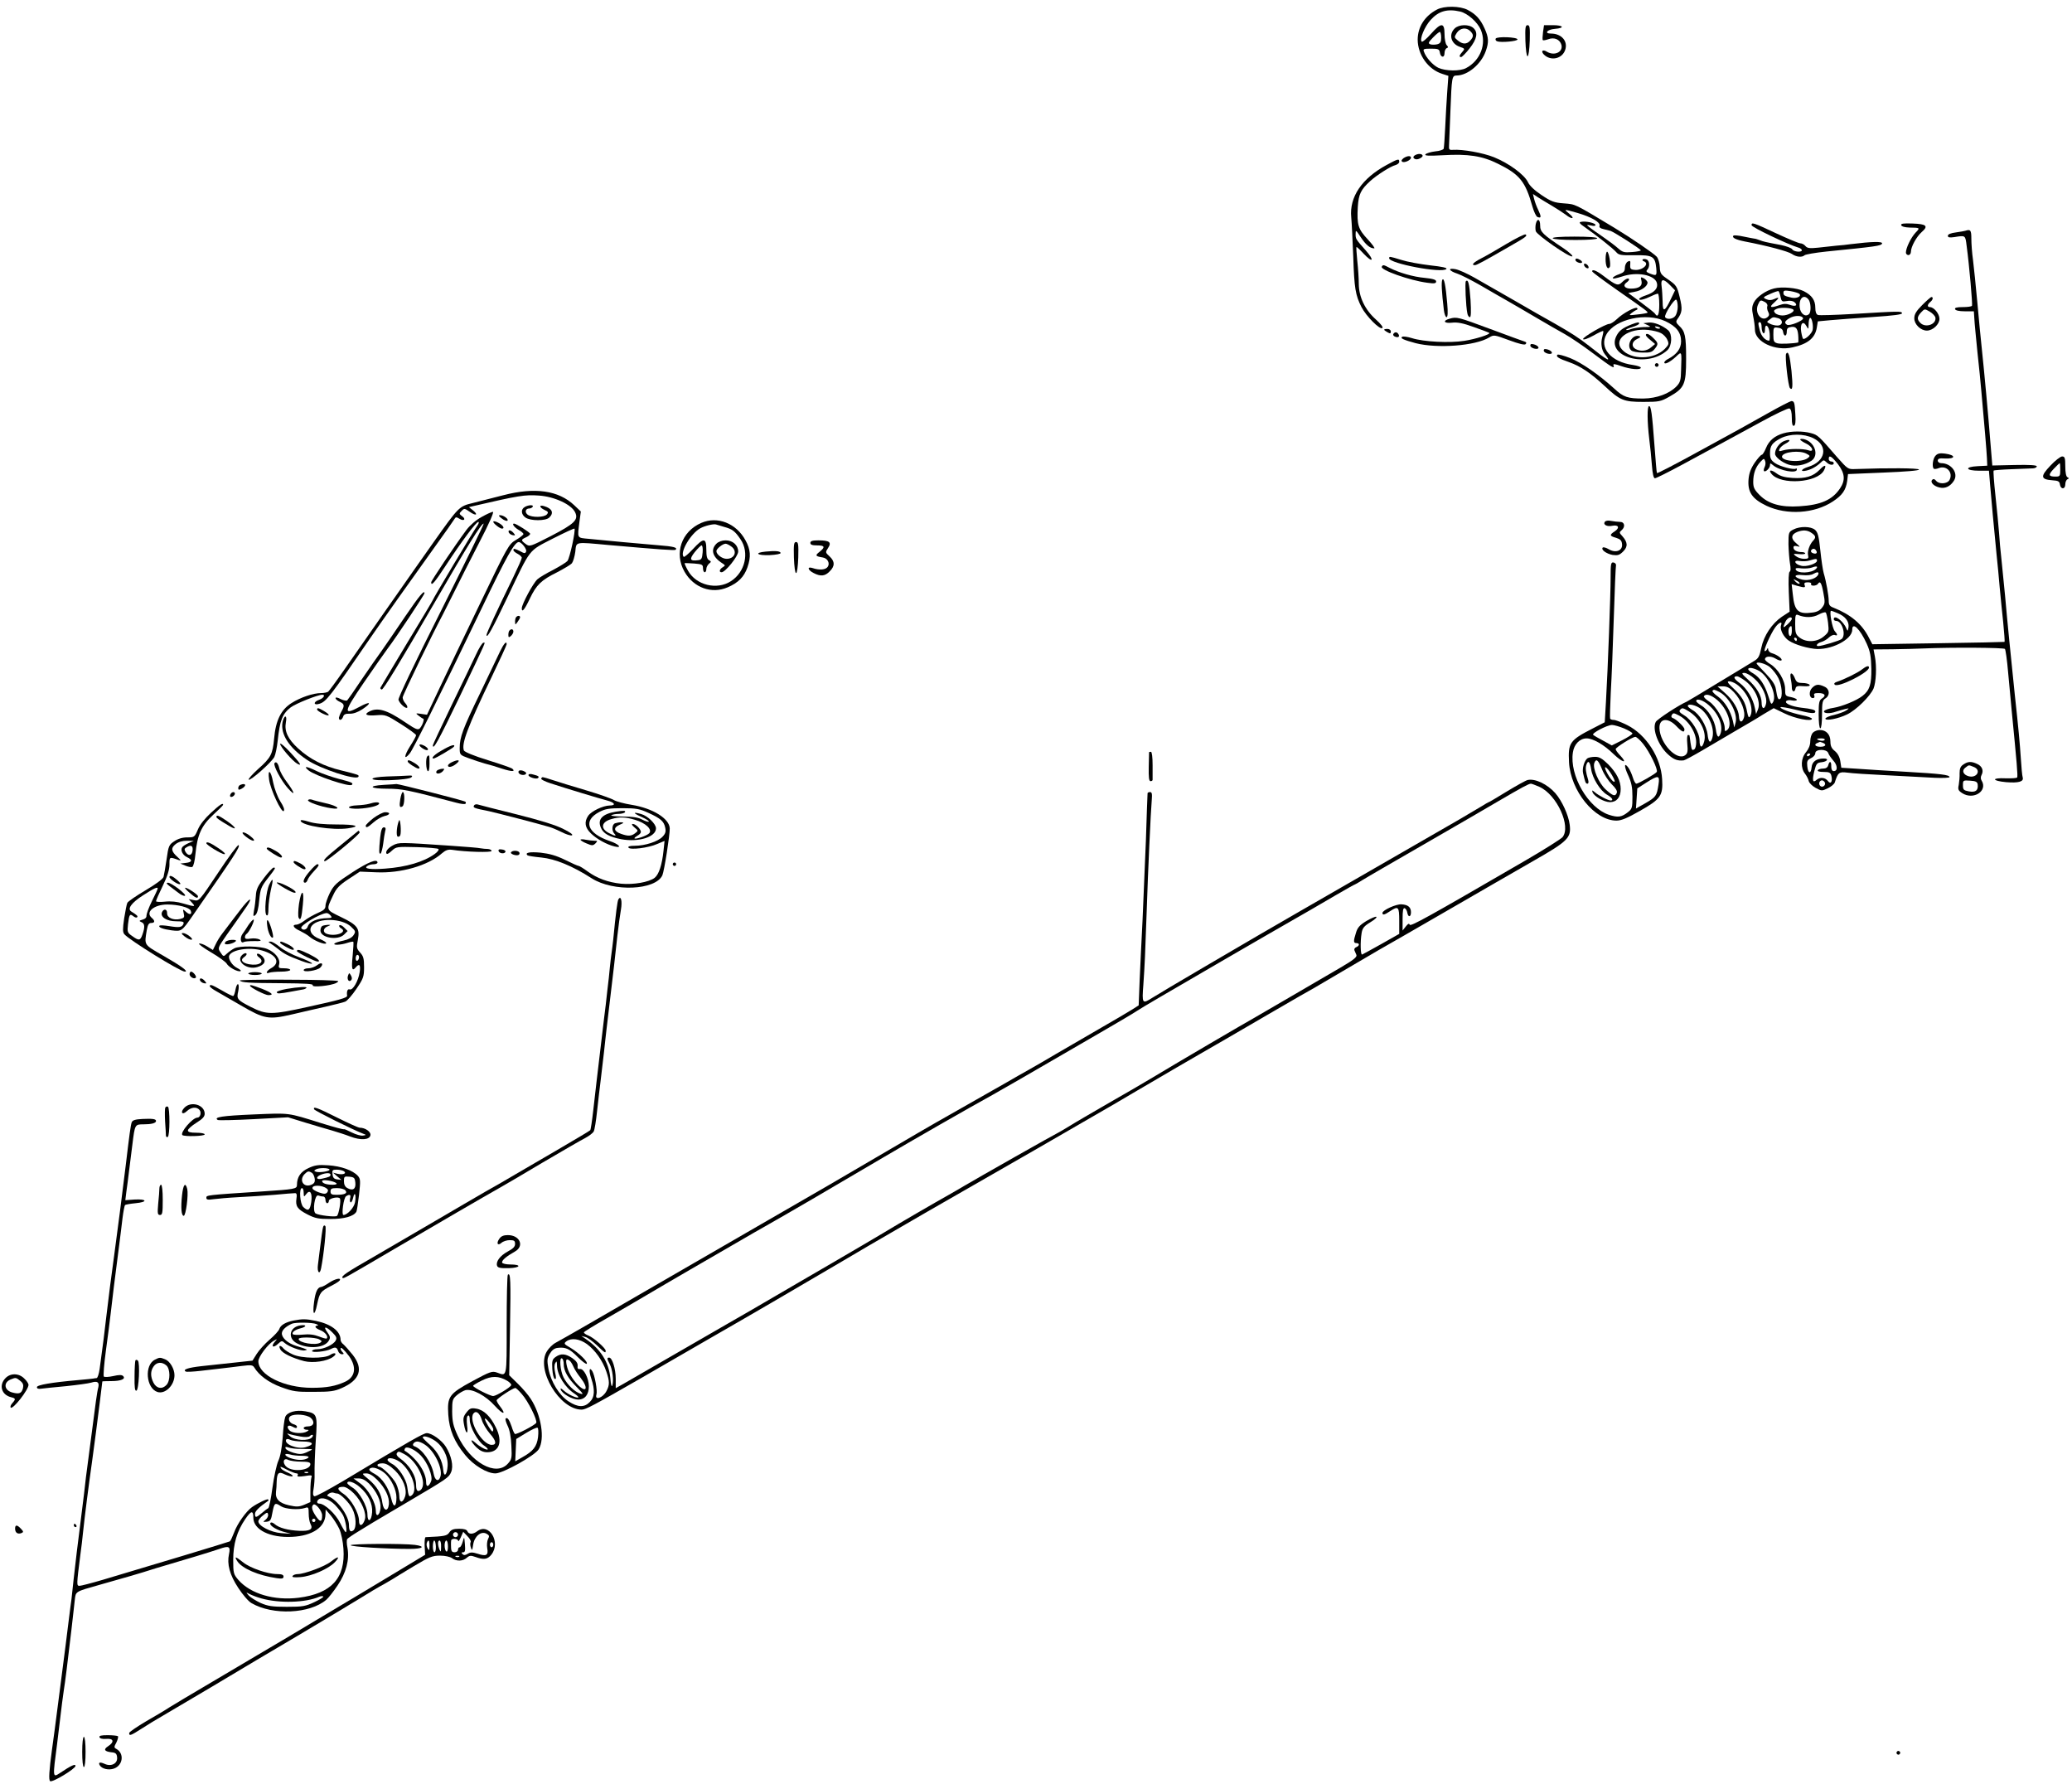 <?xml version="1.0" standalone="no"?>
<!DOCTYPE svg PUBLIC "-//W3C//DTD SVG 20010904//EN"
 "http://www.w3.org/TR/2001/REC-SVG-20010904/DTD/svg10.dtd">
<svg version="1.0" xmlns="http://www.w3.org/2000/svg"
 width="1235pt" height="1063pt" viewBox="0 0 1235 1063"
 preserveAspectRatio="xMidYMid meet">
<g transform="translate(0,1063) scale(0.1,-0.1)"
fill="#000000" stroke="none">
<path d="M8565 10573 c-73 -38 -115 -104 -115 -180 1 -90 62 -176 146 -203
l37 -12 -7 -97 c-4 -53 -9 -148 -12 -211 -3 -63 -7 -120 -9 -126 -2 -6 -24
-14 -50 -16 -26 -3 -52 -11 -58 -17 -9 -9 15 -11 103 -6 151 9 235 -4 329 -51
130 -64 163 -106 205 -255 9 -31 22 -59 30 -62 23 -9 24 1 5 41 -10 20 -21 50
-25 67 l-7 29 29 -19 c16 -10 54 -34 84 -51 30 -18 67 -42 82 -53 37 -30 59
-26 23 4 -37 30 -36 30 48 6 82 -24 138 -56 131 -76 -4 -9 4 -16 23 -20 15 -4
35 -9 43 -11 22 -8 180 -108 180 -116 0 -3 -24 -8 -52 -10 -47 -4 -57 -1 -83
22 -16 15 -65 51 -107 80 -43 29 -78 55 -78 58 0 2 11 1 25 -2 14 -4 25 -2 25
3 0 12 -59 25 -86 19 -15 -2 -10 -10 24 -33 71 -50 166 -125 185 -147 15 -18
28 -20 110 -19 108 2 122 -7 129 -76 4 -47 2 -48 -38 -33 -21 8 -24 14 -16 22
17 17 15 55 -4 62 -9 4 -20 3 -23 0 -3 -4 0 -9 7 -11 38 -14 -9 -57 -56 -51
-23 2 -27 7 -25 31 2 23 -1 26 -15 18 -9 -5 -17 -22 -17 -36 0 -22 -7 -29 -34
-39 -19 -6 -36 -16 -38 -22 -2 -7 19 -3 54 8 90 31 197 10 209 -39 8 -31 -15
-56 -66 -73 -22 -7 -40 -17 -40 -22 0 -10 31 -3 74 18 16 8 33 14 38 14 4 0 8
-29 8 -65 0 -60 -9 -80 -25 -55 -3 6 -41 36 -83 67 l-77 57 37 7 c40 6 78 33
78 55 0 7 -10 18 -21 25 -20 10 -21 9 -15 -15 7 -30 -15 -46 -63 -46 -36 0
-50 18 -28 35 10 7 17 15 17 19 0 13 -21 5 -41 -15 -24 -24 -35 -21 -109 35
-43 33 -70 44 -70 29 0 -5 67 -54 148 -111 178 -124 187 -131 181 -136 -2 -2
-29 -7 -59 -10 -50 -6 -53 -6 -36 8 10 8 24 17 30 19 6 2 8 7 4 11 -9 10 -84
-30 -120 -65 -17 -16 -37 -29 -45 -29 -24 0 -163 -81 -157 -91 3 -6 30 4 61
21 30 17 57 30 59 27 2 -2 -1 -18 -6 -37 -10 -36 -4 -76 15 -100 44 -54 19
-41 -95 50 -57 45 -105 76 -205 133 -44 24 -152 86 -240 137 -88 50 -194 111
-236 135 -42 24 -93 47 -114 51 -48 9 -40 -10 12 -27 21 -7 80 -37 133 -67 52
-31 127 -73 165 -95 39 -22 117 -68 175 -102 58 -34 132 -77 165 -95 33 -18
110 -70 171 -116 112 -84 130 -95 121 -71 -4 10 8 9 47 -5 55 -19 116 -24 116
-9 0 5 -21 12 -47 16 -132 18 -204 104 -157 184 53 90 236 130 350 77 66 -31
94 -67 94 -120 0 -44 -26 -78 -77 -105 -13 -6 -23 -16 -23 -21 0 -15 33 1 68
33 37 35 36 38 32 -78 -1 -60 -5 -74 -27 -97 -42 -44 -118 -72 -198 -73 -94 0
-118 8 -173 59 -90 82 -195 155 -263 182 -38 15 -72 24 -76 20 -11 -11 8 -23
69 -44 68 -24 128 -64 211 -141 93 -87 114 -96 232 -96 93 0 104 2 155 31 90
51 100 73 100 225 0 137 -6 165 -42 198 -19 18 -20 25 -10 39 29 40 31 60 14
130 -16 66 -20 72 -67 105 -46 31 -50 37 -52 76 -1 23 -9 51 -18 61 -19 21
-151 111 -255 174 -241 145 -227 138 -298 144 -58 4 -76 11 -133 49 -42 28
-72 56 -82 78 -21 44 -113 112 -202 148 -65 26 -186 48 -245 44 -22 -2 -25 2
-23 28 1 17 4 107 8 200 8 208 9 215 38 215 66 1 146 68 173 146 19 53 17 81
-7 134 -25 56 -53 86 -101 111 -46 24 -140 25 -183 2z m139 -12 c44 -11 102
-62 122 -108 36 -84 -2 -184 -88 -229 -36 -19 -122 -18 -165 2 -33 16 -74 61
-86 97 -6 15 0 17 43 17 42 0 49 -3 52 -22 4 -31 28 -35 28 -5 0 14 6 27 13
30 10 4 10 7 0 18 -7 7 -13 37 -13 66 0 70 -20 70 -81 1 -26 -29 -50 -50 -55
-46 -14 14 17 89 53 129 48 53 99 68 177 50z m-114 -155 c0 -27 -5 -35 -24
-40 -14 -3 -32 -3 -41 0 -14 6 -11 12 16 40 18 19 37 34 41 34 4 0 8 -15 8
-34z m1365 -1476 l29 -30 -24 -50 c-37 -78 -50 -83 -50 -19 -1 30 -3 71 -6 92
-7 47 10 49 51 7z m45 -128 c0 -20 -7 -45 -14 -54 -14 -20 -51 -24 -61 -8 -8
13 55 111 66 104 5 -3 9 -22 9 -42z"/>
<path d="M8670 10460 c-37 -37 -21 -91 31 -109 30 -10 31 -12 16 -29 -19 -21
-22 -32 -8 -32 5 0 28 23 50 51 45 57 52 96 23 122 -26 24 -87 22 -112 -3z
m94 -16 c20 -20 20 -33 -1 -56 -21 -23 -45 -23 -74 1 -22 18 -22 19 -6 45 20
30 57 35 81 10z"/>
<path d="M9092 10388 c2 -54 7 -93 13 -93 6 0 11 39 13 93 2 78 0 92 -13 92
-13 0 -15 -14 -13 -92z"/>
<path d="M9197 10438 c-3 -24 -4 -45 -1 -47 3 -3 17 0 32 5 36 14 70 -1 79
-34 10 -43 -43 -67 -87 -40 -29 18 -39 -1 -11 -23 41 -33 103 -17 120 33 18
52 -21 98 -85 98 -43 0 -21 25 24 28 61 5 51 22 -12 22 l-53 0 -6 -42z"/>
<path d="M8915 10400 c-3 -5 0 -13 8 -16 23 -9 122 0 122 11 0 14 -122 19
-130 5z"/>
<path d="M8442 9709 c-13 -5 -20 -13 -17 -19 8 -12 25 -13 45 0 23 14 0 30
-28 19z"/>
<path d="M8365 9687 c-12 -10 -14 -16 -7 -21 13 -8 52 10 52 24 0 14 -23 12
-45 -3z"/>
<path d="M8265 9647 c-148 -80 -223 -191 -211 -312 3 -33 8 -139 12 -235 6
-188 13 -229 49 -300 28 -54 108 -135 124 -125 7 4 -7 23 -38 51 -65 58 -101
133 -102 211 0 32 -4 94 -9 138 -4 44 -7 81 -5 83 2 2 21 -16 43 -40 55 -58
66 -41 13 19 -61 69 -61 69 -61 99 0 26 2 24 31 -20 30 -45 55 -66 80 -66 6 0
-11 24 -39 54 -57 61 -65 86 -59 193 5 76 18 103 74 154 38 35 123 89 150 95
13 4 23 12 23 20 0 20 -7 18 -75 -19z"/>
<path d="M9154 9296 c-3 -14 -3 -33 0 -44 8 -23 199 -156 217 -150 7 2 -16 24
-51 48 -125 83 -140 98 -140 136 0 39 -17 46 -26 10z"/>
<path d="M10440 9288 c0 -12 219 -116 278 -133 12 -3 22 -11 22 -16 0 -14 -48
-10 -57 5 -4 8 -35 19 -68 26 -96 18 -103 20 -127 29 -13 5 -26 9 -31 9 -4 0
-32 6 -63 12 -31 7 -58 9 -62 6 -11 -12 13 -24 68 -35 136 -26 258 -59 280
-74 27 -19 61 -22 76 -8 5 5 63 15 129 22 299 30 328 34 333 48 4 13 -58 12
-188 -4 -19 -3 -57 -7 -85 -9 -27 -3 -77 -8 -110 -12 -49 -5 -63 -3 -74 10 -7
9 -21 16 -30 16 -9 0 -74 27 -145 60 -137 64 -146 67 -146 48z"/>
<path d="M11332 9288 c3 -8 22 -13 49 -14 64 -1 65 -1 36 -31 -27 -29 -57 -91
-57 -118 0 -8 7 -15 15 -15 8 0 15 9 15 20 0 30 34 91 65 118 40 35 28 47 -54
50 -56 2 -72 0 -69 -10z"/>
<path d="M11715 9255 c-5 -2 -31 -6 -57 -10 -31 -4 -48 -11 -48 -20 0 -10 9
-12 38 -8 68 11 66 12 74 -52 16 -118 36 -350 32 -357 -3 -5 -28 -8 -55 -8
-36 0 -49 -4 -46 -12 2 -8 24 -13 58 -13 l54 0 3 -45 c1 -25 10 -112 18 -195
9 -82 20 -190 24 -240 17 -187 31 -352 33 -395 l2 -45 -58 -3 c-80 -4 -72 -27
9 -27 l59 0 7 -85 c8 -97 23 -256 38 -410 6 -58 15 -148 19 -200 5 -52 14
-146 21 -209 6 -62 10 -114 8 -116 -2 -1 -180 -5 -395 -8 l-393 -6 -21 40
c-41 81 -108 137 -211 178 -22 8 -28 17 -28 40 0 31 -15 116 -30 166 -5 17
-14 77 -20 135 -9 86 -15 108 -32 123 -25 21 -89 22 -128 2 -29 -15 -30 -18
-30 -88 1 -39 5 -91 9 -115 5 -27 5 -45 -2 -49 -6 -3 -8 -50 -5 -122 l5 -116
-46 -30 c-60 -41 -108 -113 -123 -186 -10 -49 -17 -63 -43 -78 -16 -10 -111
-68 -211 -128 -100 -61 -185 -112 -190 -114 -45 -19 -177 -105 -185 -121 -23
-43 16 -144 76 -196 32 -29 56 -37 91 -33 7 1 59 29 115 62 57 34 147 86 199
117 52 30 124 72 158 94 l64 38 64 -31 c63 -31 164 -51 164 -32 0 5 -27 15
-59 21 -66 14 -136 40 -128 48 3 3 43 -4 88 -15 92 -23 119 -26 119 -11 0 10
-21 16 -85 23 -55 7 -98 25 -89 38 3 6 19 9 35 5 16 -3 29 -1 29 4 0 5 -16 12
-35 16 -33 6 -35 8 -35 48 0 51 -42 121 -89 149 -17 10 -31 23 -31 28 0 19 33
22 62 5 16 -10 32 -15 36 -11 9 8 -26 34 -55 42 -13 3 -23 13 -24 22 0 10 -2
11 -6 4 -2 -7 -9 -13 -14 -13 -11 0 33 100 61 140 22 31 46 41 36 15 -8 -21 8
-59 35 -84 26 -24 98 -49 162 -57 96 -12 227 54 227 113 0 50 46 6 86 -82 22
-49 26 -76 28 -150 1 -93 -10 -129 -53 -162 -35 -28 -123 -63 -172 -71 -29 -4
-54 -13 -57 -20 -4 -14 35 -16 70 -3 13 4 37 11 53 15 28 7 29 6 10 -7 -11 -8
-44 -20 -72 -27 -29 -6 -53 -17 -53 -22 0 -16 77 -1 130 25 54 26 137 108 157
154 15 38 20 129 8 191 l-8 42 114 1 c63 1 148 3 189 5 161 7 473 5 480 -3 4
-4 13 -66 19 -138 7 -71 16 -173 21 -225 31 -317 38 -395 33 -403 -2 -4 -33
-6 -68 -5 -87 4 -84 -15 2 -23 75 -6 107 3 99 29 -3 9 -8 60 -11 112 -6 92
-14 178 -36 380 -24 233 -44 429 -58 590 -6 63 -16 158 -21 211 -6 53 -13 128
-15 165 -3 38 -12 136 -21 217 -9 82 -14 151 -11 153 2 2 51 6 108 8 57 2 114
4 127 5 12 1 22 6 22 12 0 7 -42 10 -132 8 l-133 -3 -12 144 c-11 142 -35 405
-52 565 -5 44 -16 161 -25 260 -9 99 -21 214 -26 255 -6 41 -10 99 -10 128 0
50 -5 57 -35 47z m-917 -1801 c25 -17 27 -27 9 -46 -21 -22 -36 -65 -30 -87 4
-18 1 -21 -24 -21 -16 0 -38 7 -49 16 -18 14 -17 15 19 12 20 -2 37 0 37 4 0
4 -9 8 -19 8 -30 0 -51 11 -51 27 0 10 6 12 23 8 19 -6 18 -4 -7 18 -33 27
-31 52 6 67 34 13 61 12 86 -6z m27 -105 c10 -15 -1 -23 -20 -15 -9 3 -13 10
-10 16 8 13 22 13 30 -1z m5 -60 c0 -18 -65 -39 -95 -30 -41 10 -47 36 -8 28
17 -3 43 -2 59 3 40 12 44 12 44 -1z m-6 -49 c-27 -27 -113 -29 -121 -3 -3 8
8 10 34 6 21 -2 49 0 63 5 28 11 39 7 24 -8z m14 -32 c-8 -25 -59 -41 -96 -32
-54 14 -52 33 1 27 25 -3 53 0 63 6 25 14 37 14 32 -1z m-112 -56 c-4 -3 -14
2 -24 12 -16 18 -16 18 6 6 13 -6 21 -14 18 -18z m69 -2 c-3 -5 3 -10 14 -10
11 0 23 5 26 10 13 21 22 8 33 -52 11 -57 10 -66 -7 -88 -12 -17 -31 -27 -57
-30 -86 -12 -108 8 -118 107 l-7 62 33 -10 c45 -12 51 -12 44 6 -4 11 2 15 20
15 14 0 22 -4 19 -10z m101 -231 c6 -53 5 -56 -26 -82 -40 -34 -104 -37 -144
-6 -23 18 -26 28 -26 81 0 53 2 59 18 53 41 -17 88 -16 122 3 19 10 38 16 42
12 4 -3 10 -30 14 -61z m57 57 c46 -19 69 -49 65 -83 -4 -25 -5 -26 -13 -8
-18 45 -75 86 -75 55 0 -5 6 -10 14 -10 36 0 61 -85 33 -108 -12 -10 -119 -42
-139 -42 -19 0 -6 18 17 24 14 4 35 16 46 27 11 11 27 18 35 15 18 -7 18 3 0
23 -15 17 -34 121 -22 121 4 0 21 -6 39 -14z m-273 -34 c0 -5 -11 -19 -25 -32
-28 -26 -31 -23 -13 15 10 23 38 36 38 17z m0 -72 c0 -16 -4 -30 -10 -30 -11
0 -14 43 -3 53 11 12 13 8 13 -23z m30 -50 c0 -5 -2 -10 -4 -10 -3 0 -8 5 -11
10 -3 6 -1 10 4 10 6 0 11 -4 11 -10z m-160 -166 c17 -15 40 -44 50 -65 21
-41 27 -114 10 -124 -11 -7 -16 3 -25 58 -4 27 -21 52 -60 93 -30 31 -55 58
-55 60 0 14 54 0 80 -22z m-63 -23 c56 -35 104 -141 82 -183 -11 -20 -13 -17
-29 34 -21 67 -50 111 -90 135 -17 9 -30 21 -30 25 0 14 34 8 67 -11z m-28
-47 c45 -40 77 -110 67 -149 -9 -36 -26 -31 -26 8 0 41 -30 92 -83 139 -37 34
-39 38 -20 38 13 0 41 -16 62 -36z m-64 -6 c63 -43 103 -128 83 -176 l-11 -27
-7 35 c-11 57 -48 118 -90 149 -36 26 -42 41 -16 41 5 0 24 -10 41 -22z m-45
-25 c67 -46 109 -147 81 -192 -7 -11 -11 -4 -17 25 -10 58 -31 94 -82 142 -35
32 -40 42 -26 42 11 0 31 -8 44 -17z m-15 -48 c44 -46 71 -118 59 -153 -11
-32 -28 -27 -29 8 -2 42 -35 98 -83 140 l-45 40 33 0 c24 0 41 -9 65 -35z
m-86 1 c58 -31 110 -129 96 -182 l-8 -29 -8 38 c-14 61 -47 115 -89 146 -22
15 -36 31 -33 35 9 8 10 8 42 -8z m-13 -48 c62 -54 93 -150 59 -178 -13 -10
-15 -9 -15 12 0 43 -52 131 -92 157 -21 13 -35 28 -32 32 11 18 44 8 80 -23z
m-51 -30 c59 -51 88 -124 69 -172 -11 -28 -21 -17 -27 29 -8 55 -46 117 -87
141 -16 10 -30 22 -30 26 0 19 42 6 75 -24z m-45 -24 c54 -46 83 -127 64 -178
-11 -28 -21 -17 -26 27 -6 52 -49 123 -89 145 -16 10 -29 20 -29 25 0 17 51 5
80 -19z m-74 -13 c65 -40 107 -122 92 -178 -12 -45 -28 -41 -28 5 0 46 -47
123 -91 149 -30 18 -34 25 -22 36 10 10 15 9 49 -12z m-58 -25 c56 -29 102
-101 102 -160 0 -19 -5 -38 -11 -41 -14 -9 -16 -6 -23 40 -3 22 -5 41 -6 43 0
1 -4 2 -9 2 -5 0 -7 -23 -4 -53 4 -41 2 -56 -11 -66 -48 -40 -152 67 -155 160
-2 58 49 65 99 14 36 -38 50 -43 50 -21 0 14 -49 61 -71 68 -7 2 -9 10 -5 16
9 15 11 15 44 -2z"/>
<path d="M8980 9177 c-58 -35 -126 -74 -152 -87 -46 -24 -61 -40 -37 -40 11 0
53 23 204 110 100 57 111 65 98 73 -5 3 -56 -22 -113 -56z"/>
<path d="M9255 9210 c4 -6 60 -10 136 -10 79 0 129 4 129 10 0 6 -52 10 -136
10 -87 0 -133 -4 -129 -10z"/>
<path d="M9570 9086 c0 -43 12 -67 25 -47 8 14 -6 91 -16 91 -5 0 -9 -20 -9
-44z"/>
<path d="M8280 9091 c0 -31 314 -91 341 -64 7 7 -24 14 -98 22 -59 7 -136 21
-170 32 -71 22 -73 22 -73 10z"/>
<path d="M9390 9081 c0 -11 31 -24 39 -16 3 3 -1 10 -9 15 -19 12 -30 12 -30
1z"/>
<path d="M9442 9049 c2 -7 10 -15 17 -17 8 -3 12 1 9 9 -2 7 -10 15 -17 17 -8
3 -12 -1 -9 -9z"/>
<path d="M8236 9041 c-12 -19 168 -83 272 -96 42 -6 52 -4 52 8 0 10 -18 16
-67 21 -69 6 -155 31 -211 60 -36 19 -39 19 -46 7z"/>
<path d="M8597 8963 c-7 -12 -4 -72 9 -180 3 -24 10 -43 16 -43 7 0 9 26 4 83
-9 106 -19 156 -29 140z"/>
<path d="M8737 8954 c-6 -7 0 -149 9 -191 2 -13 9 -23 15 -23 7 0 8 33 4 103
-7 98 -14 125 -28 111z"/>
<path d="M10574 8911 c-49 -12 -103 -50 -120 -83 -12 -24 -13 -39 -5 -79 6
-28 11 -65 11 -83 0 -73 120 -130 224 -106 92 20 135 56 145 118 l6 37 75 7
c41 4 155 12 253 19 122 8 177 15 174 23 -4 12 -12 12 -294 -5 -105 -6 -199
-9 -207 -6 -11 4 -16 19 -16 44 0 44 -21 74 -69 98 -39 20 -131 28 -177 16z
m39 -51 c6 -27 9 -29 37 -24 18 4 36 1 45 -6 23 -19 8 -29 -25 -17 -22 8 -38
8 -63 -1 -53 -19 -65 -14 -34 13 34 30 35 38 2 23 -18 -8 -31 -8 -47 -1 -22
10 -21 12 22 31 24 11 47 19 51 17 3 -3 9 -18 12 -35z m112 19 c15 -14 -15
-29 -45 -23 -44 10 -50 13 -50 30 0 13 7 15 43 9 23 -4 46 -11 52 -16z m54
-33 c15 -18 17 -74 4 -87 -21 -21 -51 0 -56 39 -6 54 24 82 52 48z m-259 -16
c11 -6 17 -17 14 -24 -3 -8 -1 -23 5 -34 8 -15 7 -23 -4 -32 -36 -30 -79 26
-56 76 12 27 15 28 41 14z m169 -45 c11 -12 -32 -35 -65 -35 -17 0 -37 7 -44
15 -10 12 -8 17 11 25 24 10 86 6 98 -5z m58 -51 c5 -14 -81 -49 -96 -39 -18
11 -13 23 17 40 30 17 73 16 79 -1z m-149 0 c32 -9 30 -44 -4 -44 -14 0 -34 5
-45 11 -20 10 -20 11 -2 24 21 17 21 17 51 9z m206 -71 c-6 -21 -39 -53 -55
-53 -4 0 -9 19 -13 42 -8 49 11 71 31 35 12 -21 12 -21 13 9 0 17 3 34 7 38
11 11 23 -44 17 -71z m-304 18 c0 -17 5 -33 10 -36 6 -4 10 5 10 20 0 44 25
23 28 -23 2 -23 0 -42 -3 -42 -22 0 -46 25 -55 58 -12 46 -12 52 0 52 6 0 10
-13 10 -29z m219 -63 c1 -16 0 -28 -1 -29 -27 -6 -105 -10 -123 -5 -22 6 -25
12 -25 52 0 43 1 45 28 41 19 -2 28 -10 30 -25 5 -30 22 -28 22 2 0 19 6 25
28 28 29 3 39 -12 41 -64z"/>
<path d="M11457 8812 c-36 -36 -47 -55 -47 -79 0 -36 38 -73 75 -73 35 0 75
37 75 70 0 30 -33 70 -57 70 -17 0 -16 15 2 30 16 13 20 30 7 30 -4 0 -29 -22
-55 -48z m79 -75 c6 -40 -59 -63 -90 -31 -21 21 -20 36 5 63 20 21 21 22 51 4
17 -10 32 -26 34 -36z"/>
<path d="M8641 8731 c-44 -12 -35 -29 12 -24 33 4 66 -2 132 -26 49 -17 90
-33 92 -35 8 -8 -82 -37 -149 -47 -87 -14 -243 -6 -312 16 -26 8 -53 12 -58 8
-15 -8 6 -18 80 -38 130 -33 356 -16 438 34 28 17 31 16 118 -16 59 -22 93
-30 99 -24 7 7 5 12 -4 15 -8 2 -100 36 -205 75 -194 72 -201 74 -243 62z"/>
<path d="M9725 8697 c-53 -21 -74 -37 -90 -68 -65 -125 182 -196 303 -86 28
26 31 96 5 119 -34 29 -84 49 -116 46 l-32 -4 25 -11 c23 -11 21 -12 -22 -12
-26 -1 -59 -6 -74 -11 -15 -6 -29 -8 -31 -6 -3 3 13 10 36 17 23 7 41 16 41
21 0 10 -8 9 -45 -5z m166 -25 c-7 -2 -18 1 -23 6 -8 8 -4 9 13 5 13 -4 18 -8
10 -11z m9 -27 c14 -7 32 -25 38 -40 11 -24 9 -29 -16 -55 -65 -64 -199 -66
-255 -2 -54 60 39 128 157 116 27 -3 61 -11 76 -19z"/>
<path d="M9810 8633 c0 -4 12 -18 28 -30 l27 -23 -24 -20 c-25 -22 -62 -26
-92 -10 -27 15 -23 45 9 60 22 11 24 14 9 18 -41 9 -76 -60 -43 -87 7 -6 37
-12 67 -12 43 -1 56 2 71 21 24 29 23 36 -7 65 -23 24 -45 33 -45 18z"/>
<path d="M8250 8665 c0 -2 9 -9 20 -15 16 -9 20 -8 20 5 0 8 -9 15 -20 15 -11
0 -20 -2 -20 -5z"/>
<path d="M8305 8640 c-3 -6 1 -13 10 -16 19 -8 30 0 20 15 -8 14 -22 14 -30 1z"/>
<path d="M9122 8568 c5 -15 48 -24 48 -10 0 10 -23 22 -42 22 -5 0 -8 -6 -6
-12z"/>
<path d="M9202 8538 c5 -15 48 -24 48 -10 0 10 -23 22 -42 22 -5 0 -8 -6 -6
-12z"/>
<path d="M10646 8522 c-8 -14 12 -194 23 -205 16 -16 18 8 9 103 -10 92 -19
122 -32 102z"/>
<path d="M9866 8461 c-4 -5 -2 -12 3 -15 5 -4 12 -2 15 3 4 5 2 12 -3 15 -5 4
-12 2 -15 -3z"/>
<path d="M10540 8169 c-131 -74 -171 -96 -360 -199 -200 -110 -301 -162 -304
-159 -2 2 -8 78 -15 169 -14 189 -20 230 -32 230 -12 0 -11 -95 1 -194 6 -45
13 -116 16 -158 4 -52 10 -78 18 -78 7 0 77 35 157 78 79 43 182 99 229 124
47 25 156 85 243 132 87 48 165 85 173 82 9 -4 14 -22 14 -57 0 -36 4 -49 13
-46 8 3 11 23 8 68 -4 70 -6 79 -24 79 -7 -1 -68 -32 -137 -71z"/>
<path d="M10630 8048 c-52 -15 -86 -43 -104 -88 -9 -22 -20 -40 -25 -40 -5 0
-24 -21 -42 -47 -23 -34 -34 -63 -37 -100 -6 -75 21 -116 107 -157 122 -57
286 -47 396 26 56 37 77 67 85 122 l5 41 213 9 c130 5 212 12 210 18 -3 9
-184 10 -379 3 -45 -2 -46 0 -110 72 -109 126 -114 131 -155 142 -47 13 -116
13 -164 -1z m178 -29 c91 -45 75 -139 -30 -171 -43 -13 -52 -32 -10 -22 30 7
61 25 86 49 15 15 17 15 32 1 17 -18 44 -21 44 -6 0 6 -7 10 -15 10 -8 0 -15
7 -15 15 0 27 18 16 55 -31 42 -56 45 -96 12 -145 -46 -68 -113 -98 -243 -106
-108 -7 -184 14 -236 67 -31 31 -38 45 -38 78 0 50 14 89 43 120 20 21 22 22
28 5 4 -10 2 -26 -3 -36 -5 -10 -7 -21 -4 -24 9 -9 36 18 36 35 0 13 2 13 18
0 37 -32 142 -52 142 -26 0 6 -2 9 -5 6 -11 -10 -97 12 -126 33 -23 16 -29 28
-29 58 0 45 13 63 65 90 54 27 135 28 193 0z"/>
<path d="M10730 8011 c0 -4 16 -15 35 -24 40 -19 51 -54 13 -40 -29 10 -115
10 -151 -1 -23 -7 -26 -6 -21 8 4 9 20 24 36 32 37 19 29 31 -10 15 -28 -12
-52 -47 -52 -75 0 -19 41 -52 82 -65 41 -13 96 -3 136 24 46 33 18 112 -45
128 -13 3 -23 2 -23 -2z m38 -85 c21 -11 22 -14 8 -25 -36 -30 -164 -20 -154
11 9 26 107 36 146 14z"/>
<path d="M10845 7830 c-38 -39 -84 -53 -161 -48 -46 3 -72 10 -95 27 -32 24
-51 22 -30 -3 56 -68 272 -53 312 20 19 36 6 38 -26 4z"/>
<path d="M11537 7915 c-16 -16 -23 -65 -11 -78 3 -3 17 -2 31 4 46 17 86 -27
63 -71 -13 -24 -62 -27 -80 -5 -9 11 -16 13 -23 6 -14 -14 8 -38 43 -46 34 -8
64 6 86 40 29 45 -15 105 -76 105 -11 0 -20 7 -20 15 0 12 10 15 40 13 67 -4
70 20 3 29 -29 4 -44 1 -56 -12z"/>
<path d="M12221 7855 c-61 -64 -58 -82 12 -87 35 -2 43 -7 45 -25 5 -31 32
-30 32 1 0 13 6 27 13 30 10 5 10 7 0 12 -8 4 -13 27 -13 65 0 51 -3 59 -19
59 -10 0 -42 -25 -70 -55z m59 -25 c0 -37 -2 -40 -28 -40 -43 0 -45 10 -10 47
17 18 33 33 35 33 2 0 3 -18 3 -40z"/>
<path d="M3000 7679 c-63 -16 -146 -37 -184 -47 -79 -19 -82 -22 -231 -232
-44 -63 -93 -132 -110 -156 -48 -68 -321 -458 -419 -599 -49 -71 -95 -133
-100 -137 -6 -4 -25 -8 -42 -8 -47 0 -124 -26 -177 -60 -62 -39 -94 -104 -103
-210 -9 -95 -19 -115 -96 -183 -34 -31 -59 -59 -56 -63 10 -9 136 103 153 135
7 14 16 58 20 96 13 123 28 161 78 200 31 23 161 75 188 75 21 0 7 -22 -21
-31 -34 -12 -31 -34 3 -23 41 12 64 42 302 389 79 115 234 333 388 548 59 81
110 155 115 163 8 14 12 14 30 3 27 -17 42 -3 16 15 -18 14 -18 16 -2 32 15
16 18 15 48 -6 37 -26 53 -19 19 9 l-24 19 25 6 c272 63 308 69 392 63 92 -6
194 -53 216 -100 21 -44 -3 -68 -144 -141 -123 -63 -127 -65 -150 -48 -30 22
-30 26 1 40 14 6 25 16 25 21 0 8 -84 61 -96 61 -15 0 1 -22 26 -37 17 -9 30
-21 30 -25 0 -5 -20 -21 -44 -35 -44 -26 -49 -35 -214 -378 -93 -192 -202
-421 -243 -507 l-74 -157 -35 5 c-33 5 -34 4 -16 -10 10 -8 23 -17 29 -19 5
-1 2 -17 -7 -36 -20 -38 -23 -37 -104 17 -106 72 -162 89 -213 61 -32 -17 -13
-26 45 -21 53 4 59 2 146 -53 49 -31 90 -61 90 -66 0 -6 -16 -35 -36 -66 -36
-57 -38 -87 -2 -43 22 27 165 316 429 865 147 307 196 395 221 395 16 0 49
-42 44 -56 -5 -13 -10 -13 -35 1 -34 17 -41 18 -41 7 0 -5 11 -15 25 -22 14
-7 25 -18 25 -24 0 -6 -23 -58 -51 -116 -97 -198 -159 -333 -159 -343 0 -28
34 34 124 223 142 298 123 274 270 350 69 35 127 62 130 60 8 -9 -28 -176 -42
-193 -8 -9 -46 -32 -85 -53 -40 -20 -82 -45 -94 -56 -26 -24 -93 -148 -93
-173 0 -28 17 -8 48 58 39 82 68 110 161 156 42 22 83 46 90 55 7 9 16 39 20
68 7 62 -8 59 201 40 307 -27 392 -33 397 -28 13 13 -11 20 -104 27 -105 9
-308 27 -413 38 -73 7 -69 0 -56 104 l8 59 -39 37 c-94 89 -235 109 -423 60z"/>
<path d="M3128 7609 c-25 -14 -22 -45 4 -63 30 -21 121 -21 142 0 29 28 17 54
-31 68 -32 10 -29 -8 3 -23 21 -9 24 -14 14 -26 -16 -19 -90 -20 -115 -2 -19
15 -13 37 10 37 8 0 17 5 20 10 8 13 -25 12 -47 -1z"/>
<path d="M2870 7549 c-33 -18 -69 -49 -90 -77 -72 -97 -210 -303 -210 -312 0
-25 20 -2 85 97 98 149 183 263 196 263 6 0 2 -12 -9 -27 -23 -32 -262 -432
-262 -438 0 -2 -70 -120 -156 -261 -85 -142 -156 -260 -157 -263 -1 -3 2 -8 8
-10 9 -3 105 155 316 519 196 338 277 470 292 470 4 0 -110 -232 -253 -517
-159 -315 -258 -523 -255 -533 7 -23 43 -55 52 -47 3 4 -1 15 -10 25 -10 10
-17 26 -17 36 0 13 178 379 240 495 5 9 34 68 66 131 31 63 99 197 151 298 57
109 89 182 81 182 -7 0 -38 -14 -68 -31z"/>
<path d="M2990 7541 c13 -11 29 -17 34 -14 11 8 -22 33 -43 33 -11 0 -9 -6 9
-19z"/>
<path d="M2940 7521 c0 -10 39 -41 52 -41 19 0 6 21 -22 35 -16 9 -30 11 -30
6z"/>
<path d="M4180 7514 c-118 -51 -163 -181 -100 -291 55 -96 162 -134 257 -93
63 27 98 62 118 119 22 63 19 107 -12 162 -55 101 -167 145 -263 103z m137
-24 c48 -13 64 -25 97 -74 54 -79 27 -195 -57 -249 -84 -55 -208 -24 -256 62
-13 23 -22 43 -20 45 2 1 28 0 57 -2 47 -4 52 -6 52 -28 0 -13 5 -24 10 -24 6
0 10 8 10 19 0 10 7 24 16 32 14 11 14 13 0 21 -12 7 -16 24 -16 63 0 72 -16
72 -80 3 -27 -29 -52 -50 -55 -46 -25 25 42 139 99 170 27 15 78 27 93 23 6
-2 29 -9 50 -15z m-129 -152 c-3 -36 -7 -44 -26 -46 -50 -7 -55 5 -21 48 18
22 36 40 41 40 5 0 8 -19 6 -42z"/>
<path d="M4270 7390 c-36 -36 -23 -80 36 -117 18 -12 18 -13 2 -23 -20 -12
-24 -30 -7 -30 22 0 98 94 99 123 0 38 -32 67 -75 67 -22 0 -43 -8 -55 -20z
m88 -16 c39 -27 22 -74 -27 -74 -27 0 -61 26 -61 46 0 14 38 44 55 44 6 0 21
-7 33 -16z"/>
<path d="M9565 7520 c-11 -17 14 -30 46 -23 36 7 45 -12 14 -33 -33 -21 -32
-28 8 -39 25 -8 33 -16 35 -37 5 -39 -37 -56 -79 -31 -15 9 -32 14 -36 10 -12
-13 22 -37 59 -44 31 -4 41 -1 63 21 29 29 27 55 -6 92 -18 19 -18 22 -4 34
24 20 19 50 -9 50 -13 0 -37 3 -54 6 -18 4 -32 1 -37 -6z"/>
<path d="M3032 7458 c3 -7 13 -15 24 -17 16 -3 17 -1 5 13 -16 19 -34 21 -29
4z"/>
<path d="M4830 7395 c0 -11 11 -15 40 -15 47 0 50 -10 14 -39 -27 -21 -24 -26
20 -33 28 -4 44 -34 30 -55 -12 -19 -50 -22 -91 -8 -34 11 -29 -12 7 -30 41
-21 67 -19 95 10 32 31 32 60 -1 90 -25 23 -25 24 -8 50 22 34 8 45 -58 45
-36 0 -48 -4 -48 -15z"/>
<path d="M4732 7308 c2 -54 7 -93 13 -93 6 0 11 39 13 93 2 78 0 92 -13 92
-13 0 -15 -14 -13 -92z"/>
<path d="M4563 7343 c-71 -7 -50 -24 25 -21 38 2 66 7 65 13 -3 11 -29 14 -90
8z"/>
<path d="M9600 7188 c0 -97 -16 -536 -28 -743 l-7 -119 -70 -36 c-139 -71
-149 -86 -143 -202 9 -170 153 -348 283 -348 29 0 64 15 138 57 126 71 140 92
134 190 -7 129 -96 266 -208 322 -34 17 -70 31 -80 31 -10 0 -20 3 -22 8 -2 4
0 75 4 157 5 83 13 283 18 445 5 163 11 302 13 310 2 8 -5 16 -14 18 -16 3
-18 -6 -18 -90z m81 -899 c27 -12 49 -25 49 -30 0 -5 -28 -23 -61 -40 l-62
-31 -51 28 c-28 15 -55 30 -60 35 -11 9 81 58 112 59 13 0 46 -10 73 -21z
m113 -92 c38 -47 90 -153 81 -167 -7 -11 -109 -70 -122 -70 -5 0 -15 17 -21
38 -6 20 -18 46 -26 57 -26 36 -27 9 -1 -46 19 -42 25 -70 25 -126 0 -65 -2
-73 -26 -92 -39 -31 -60 -34 -115 -16 -123 41 -235 234 -214 371 7 49 41 84
82 84 38 0 104 -38 160 -93 54 -52 88 -60 40 -9 -15 16 -27 32 -27 38 0 10 98
72 117 73 6 1 28 -18 47 -42z m91 -244 c-10 -66 -15 -73 -79 -110 l-55 -31 4
60 4 60 53 34 c74 47 82 45 73 -13z"/>
<path d="M9463 6112 c-19 -12 -34 -61 -27 -90 12 -53 15 -62 26 -62 6 0 8 9 4
23 -14 46 -17 69 -11 88 10 32 22 21 29 -25 8 -54 54 -128 95 -152 31 -18 40
-34 21 -34 -15 0 -71 29 -94 49 -16 13 -18 14 -14 1 8 -25 69 -60 104 -60 40
0 64 29 64 78 0 49 -24 96 -74 147 -36 35 -53 45 -78 45 -18 0 -38 -4 -45 -8z
m86 -67 c12 -30 39 -70 58 -89 23 -22 34 -40 30 -50 -9 -24 -23 -20 -67 20
-41 38 -79 126 -67 158 11 28 23 18 46 -39z m59 -34 c17 -30 21 -42 11 -39 -8
2 -25 24 -38 48 -31 56 -7 48 27 -9z"/>
<path d="M2416 6958 c-53 -79 -116 -170 -139 -203 -24 -33 -79 -112 -122 -175
-42 -63 -81 -119 -85 -123 -4 -5 -22 -1 -39 7 -18 10 -31 12 -31 6 0 -6 11
-16 25 -22 28 -13 30 -23 10 -58 -8 -14 -14 -31 -15 -37 0 -20 18 -15 25 6 4
14 15 19 39 18 22 -1 49 9 75 26 62 41 49 51 -18 14 -97 -52 -93 -31 26 143
58 85 125 180 147 210 48 63 216 316 216 325 0 22 -30 -14 -114 -137z"/>
<path d="M3077 6953 c-4 -3 -7 -16 -7 -27 1 -21 1 -21 15 -2 8 11 15 23 15 28
0 10 -14 11 -23 1z"/>
<path d="M3037 6873 c-4 -3 -7 -15 -7 -26 0 -16 3 -17 15 -7 8 7 15 19 15 26
0 15 -12 19 -23 7z"/>
<path d="M2836 6727 c-19 -40 -84 -176 -145 -301 -61 -126 -111 -233 -111
-237 0 -34 34 28 161 292 168 352 153 319 140 319 -6 0 -27 -33 -45 -73z"/>
<path d="M2980 6747 c-13 -28 -67 -140 -118 -247 -103 -212 -122 -263 -122
-327 0 -41 1 -42 53 -61 29 -11 73 -25 97 -32 25 -6 72 -20 104 -31 57 -18 80
-18 60 0 -5 5 -71 28 -146 51 -84 26 -139 49 -143 58 -15 41 21 137 167 441
48 100 88 187 88 192 0 23 -17 4 -40 -44z"/>
<path d="M11097 6640 c-24 -19 -103 -58 -151 -74 -12 -4 -16 -10 -10 -16 20
-20 204 73 204 102 0 14 -16 9 -43 -12z"/>
<path d="M10673 6590 c4 -18 7 -43 7 -56 0 -28 17 -33 22 -7 3 14 12 17 47 14
29 -2 41 1 37 8 -4 6 -23 11 -42 11 -27 0 -36 5 -44 24 -15 40 -34 45 -27 6z"/>
<path d="M10801 6531 c-21 -21 -18 -61 5 -61 8 0 11 6 8 15 -5 11 1 15 24 15
39 0 49 -15 22 -32 -17 -11 -20 -23 -20 -95 0 -49 4 -83 10 -83 6 0 10 34 10
83 0 71 3 84 20 95 29 18 26 56 -5 70 -36 17 -52 15 -74 -7z"/>
<path d="M1890 6402 c0 -5 16 -16 35 -25 42 -20 47 -8 6 16 -32 19 -41 21 -41
9z"/>
<path d="M1684 6326 c-13 -72 40 -153 146 -224 80 -54 292 -123 306 -101 6 11
3 12 -102 38 -105 25 -187 67 -257 131 -61 56 -83 102 -73 156 4 20 3 34 -3
34 -6 0 -13 -15 -17 -34z"/>
<path d="M10806 6264 c-9 -8 -16 -31 -16 -51 0 -23 -9 -45 -25 -65 -31 -36
-34 -94 -6 -129 10 -13 20 -33 22 -44 3 -11 21 -29 41 -40 35 -19 38 -19 73
-2 19 9 38 25 41 34 19 60 26 65 74 59 25 -4 133 -11 240 -16 107 -6 234 -12
283 -15 48 -2 87 0 87 4 0 14 -52 20 -260 32 -107 6 -238 14 -290 18 l-95 6
-6 39 c-4 26 -16 47 -33 61 -19 15 -26 30 -26 56 0 42 -25 69 -63 69 -14 0
-33 -7 -41 -16z m70 -43 c-3 -5 -15 -7 -26 -4 -28 7 -25 13 6 13 14 0 23 -4
20 -9z m-12 -17 c26 -10 18 -24 -14 -24 -30 0 -41 14 -17 23 6 3 13 6 14 6 1
1 8 -2 17 -5z m33 -61 c3 -10 17 -30 30 -45 26 -28 28 -63 3 -63 -10 0 -15 10
-15 28 1 31 -10 36 -18 7 -3 -13 -14 -20 -30 -20 -14 0 -29 -4 -32 -10 -4 -6
10 -10 34 -10 35 0 42 -4 47 -24 8 -33 -4 -52 -20 -31 -16 22 -47 26 -68 8
-23 -21 -28 -5 -14 52 12 46 16 50 45 53 33 4 44 22 12 22 -44 0 -70 -18 -73
-52 -4 -43 -22 -38 -26 7 -3 29 1 37 22 47 14 6 26 19 26 30 0 25 68 26 77 1z
m-107 -7 c0 -3 -4 -8 -10 -11 -5 -3 -10 -1 -10 4 0 6 5 11 10 11 6 0 10 -2 10
-4z m86 -167 c10 -17 -13 -36 -27 -22 -12 12 -4 33 11 33 5 0 12 -5 16 -11z"/>
<path d="M1670 6197 c0 -17 74 -103 102 -118 31 -17 19 2 -44 70 -32 34 -58
56 -58 48z"/>
<path d="M2500 6190 c0 -9 31 -30 44 -30 16 0 3 18 -19 28 -14 7 -25 8 -25 2z"/>
<path d="M2633 6158 c-45 -25 -67 -48 -48 -48 10 0 115 62 121 71 10 17 -21 8
-73 -23z"/>
<path d="M6849 6148 c0 -2 -1 -41 -2 -88 -1 -62 1 -85 11 -85 6 0 12 3 12 8 0
4 0 43 0 87 0 47 -4 80 -10 80 -5 0 -10 -1 -11 -2z"/>
<path d="M2547 6123 c-11 -10 -8 -81 3 -88 6 -4 10 13 10 44 0 52 -1 56 -13
44z"/>
<path d="M2430 6092 c0 -8 52 -42 64 -42 15 0 3 17 -23 33 -32 19 -41 21 -41
9z"/>
<path d="M2693 6088 c-13 -6 -23 -15 -23 -20 0 -14 27 -9 51 12 27 22 10 26
-28 8z"/>
<path d="M1636 6082 c-8 -14 40 -104 79 -148 47 -53 44 -31 -4 34 -22 28 -42
65 -46 82 -7 32 -20 46 -29 32z"/>
<path d="M11702 6074 c-17 -11 -22 -25 -22 -52 1 -20 -2 -51 -5 -69 -6 -27 -3
-34 20 -49 68 -44 155 13 116 75 -6 9 -6 22 0 33 14 26 3 53 -27 66 -34 16
-55 15 -82 -4z m62 -14 c47 -18 20 -68 -29 -56 -34 9 -44 35 -20 52 22 17 18
16 49 4z m24 -105 c4 -35 -12 -48 -52 -41 -32 6 -36 10 -36 37 0 29 1 30 43
27 33 -2 43 -7 45 -23z"/>
<path d="M1838 6040 c38 -32 244 -101 259 -87 11 11 0 16 -79 36 -41 11 -99
31 -128 45 -63 31 -84 33 -52 6z"/>
<path d="M2613 6043 c-7 -2 -13 -9 -13 -14 0 -14 26 -10 40 6 10 12 10 15 -1
14 -8 0 -20 -3 -26 -6z"/>
<path d="M3090 6030 c0 -14 26 -23 41 -15 8 6 7 10 -2 16 -19 12 -39 11 -39
-1z"/>
<path d="M1604 5984 c8 -59 74 -200 87 -187 7 7 -1 28 -21 59 -17 28 -35 77
-42 112 -13 72 -34 85 -24 16z"/>
<path d="M3150 6011 c0 -12 48 -27 57 -17 9 8 2 13 -30 21 -17 5 -27 3 -27 -4z"/>
<path d="M2308 6003 c-54 -2 -88 -8 -88 -14 0 -16 215 -8 232 9 9 9 5 12 -22
10 -19 -1 -74 -4 -122 -5z"/>
<path d="M3226 5991 c-4 -5 22 -18 56 -29 104 -34 290 -90 336 -102 47 -12 56
-30 15 -30 -39 -1 -107 -33 -127 -61 -25 -37 -20 -71 17 -106 34 -33 94 -66
140 -77 49 -12 26 14 -28 32 -136 46 -162 122 -62 174 35 18 58 22 137 22 82
0 103 -4 155 -28 73 -33 92 -50 100 -88 5 -23 2 -35 -16 -54 -27 -29 -105 -54
-166 -54 -29 0 -42 -4 -37 -11 9 -15 119 -2 172 22 l43 18 -6 -57 c-9 -87 -28
-143 -53 -163 -34 -26 -126 -42 -200 -35 -78 8 -143 32 -201 74 -24 18 -48 32
-52 32 -5 0 -41 16 -81 36 -53 26 -93 37 -146 43 -66 6 -95 0 -78 -16 3 -3 41
-9 83 -13 82 -8 185 -50 300 -124 129 -82 380 -71 421 18 11 25 45 241 44 280
-2 58 -102 120 -227 140 -44 7 -92 20 -105 28 -14 9 -88 35 -165 58 -77 23
-167 50 -199 61 -69 22 -63 21 -70 10z"/>
<path d="M9106 5982 c-11 -2 -66 -33 -124 -68 -57 -35 -106 -64 -108 -64 -3 0
-21 -11 -42 -24 -20 -12 -82 -49 -137 -81 -187 -108 -720 -415 -945 -544 -215
-124 -249 -144 -560 -326 -157 -92 -302 -178 -322 -191 -60 -38 -62 -36 -53
79 8 115 11 183 20 442 7 219 24 592 30 658 3 36 1 47 -10 47 -8 0 -15 -3 -15
-7 -1 -5 -5 -132 -10 -283 -6 -151 -15 -365 -20 -475 -6 -110 -13 -269 -17
-353 l-6 -153 -36 -23 c-20 -13 -112 -67 -206 -121 -93 -54 -208 -121 -255
-148 -47 -28 -116 -68 -155 -90 -38 -21 -99 -56 -135 -77 -36 -21 -135 -77
-220 -125 -152 -86 -232 -131 -460 -265 -333 -195 -432 -253 -740 -430 -184
-106 -490 -283 -680 -393 -326 -189 -519 -301 -589 -339 -17 -9 -40 -32 -51
-50 -68 -108 75 -348 207 -348 24 0 71 25 358 190 55 32 219 127 365 211 146
84 330 190 410 237 80 47 198 116 263 154 65 38 207 121 315 185 190 111 413
240 1007 580 154 89 359 207 455 263 96 57 198 116 225 132 28 16 57 33 65 38
14 9 141 82 220 128 42 24 229 132 400 232 69 40 157 91 195 113 39 22 79 45
90 51 11 6 85 50 165 97 80 47 179 105 220 129 41 23 224 128 405 233 182 105
413 239 515 297 207 118 226 138 216 216 -7 57 -46 142 -86 188 -47 53 -120
88 -164 78z m70 -41 c104 -47 190 -236 137 -300 -10 -11 -108 -73 -218 -137
-599 -348 -689 -397 -693 -384 -3 9 -10 6 -23 -11 l-19 -24 0 68 c0 51 3 68
13 65 6 -3 13 -14 15 -26 5 -30 22 -28 22 2 0 30 -18 45 -56 47 -31 3 -114
-35 -114 -51 0 -15 12 -12 45 10 50 33 55 28 55 -57 l0 -78 -106 -60 c-59 -33
-110 -61 -115 -63 -10 -4 -12 75 -3 129 5 29 15 41 53 64 25 15 41 30 34 32
-6 2 -33 -10 -60 -26 -39 -24 -52 -39 -61 -70 -16 -50 -15 -61 3 -61 20 0 19
-16 -1 -24 -9 -3 -14 -12 -11 -19 3 -6 8 -19 12 -28 4 -12 -18 -30 -97 -76
-57 -33 -186 -108 -288 -168 -102 -59 -201 -117 -220 -128 -63 -35 -454 -264
-610 -358 -52 -31 -171 -101 -265 -154 -93 -54 -197 -114 -230 -135 -33 -20
-65 -39 -70 -41 -13 -5 -481 -270 -555 -314 -30 -18 -72 -42 -93 -54 -84 -47
-303 -174 -395 -230 -53 -32 -194 -114 -312 -183 -118 -69 -269 -156 -335
-195 -66 -39 -194 -113 -285 -165 -268 -155 -572 -330 -617 -356 l-43 -24 0
56 c0 59 -21 126 -39 126 -14 0 -14 -6 3 -38 17 -33 25 -100 16 -127 -4 -13
-9 2 -12 42 -9 96 -58 174 -148 235 l-25 17 24 -6 c13 -3 44 -26 69 -50 49
-47 52 -48 52 -32 0 15 -70 77 -102 90 -16 6 -28 15 -28 19 0 4 62 42 138 85
75 43 180 104 232 135 52 31 172 101 265 155 94 54 222 128 285 165 63 37 135
78 160 92 131 74 395 228 700 408 180 106 513 297 655 375 54 30 241 138 425
245 63 37 176 102 250 145 74 43 158 92 185 110 43 28 159 95 525 308 75 44
436 252 515 297 17 10 81 47 144 84 62 36 115 66 118 66 2 0 20 11 41 24 20
13 188 110 372 216 184 106 384 222 443 257 137 80 179 103 192 103 5 0 28 -9
51 -19z m-5678 -3320 c49 -36 94 -99 116 -164 20 -59 20 -80 1 -116 -21 -41
-72 -59 -60 -21 7 22 -10 116 -25 140 -18 28 -21 1 -6 -44 23 -68 21 -112 -9
-141 -32 -33 -71 -32 -126 4 -55 35 -105 116 -120 194 -9 51 -8 62 8 90 13 22
28 33 47 35 47 6 72 -6 120 -55 25 -25 49 -43 53 -40 10 10 -46 65 -96 95 -40
23 -42 26 -25 39 30 22 78 15 122 -16z"/>
<path d="M3312 2544 c-20 -14 -23 -23 -20 -72 2 -30 8 -57 15 -59 8 -3 9 7 2
37 -6 26 -6 47 1 58 8 14 9 11 10 -14 0 -56 48 -133 106 -170 13 -9 23 -18 21
-21 -8 -7 -62 18 -86 40 -16 14 -22 17 -19 7 8 -25 69 -60 104 -60 41 0 64 30
64 80 -1 48 -31 106 -53 102 -12 -2 -16 3 -14 19 1 16 -8 29 -32 46 -40 27
-68 29 -99 7z m48 -43 c0 -40 25 -84 78 -137 38 -39 42 -45 22 -39 -34 10 -78
52 -101 97 -20 39 -27 124 -9 113 6 -3 10 -19 10 -34z m35 21 c6 -4 16 -20 23
-36 7 -17 26 -46 43 -67 47 -60 36 -93 -15 -43 -36 36 -62 82 -69 122 -6 32
-1 38 18 24z"/>
<path d="M1433 5953 c-7 -2 -13 -11 -13 -19 0 -12 4 -12 20 -4 32 17 26 37 -7
23z"/>
<path d="M2288 5953 c-100 -6 -83 -23 21 -23 87 0 125 -8 409 -83 29 -8 55
-11 57 -6 3 4 2 10 -2 12 -13 8 -402 107 -410 105 -5 -1 -38 -3 -75 -5z"/>
<path d="M1375 5899 c-4 -6 -5 -13 -2 -16 7 -7 27 6 27 18 0 12 -17 12 -25 -2z"/>
<path d="M2386 5869 c-7 -44 -4 -55 13 -44 13 7 15 85 2 85 -5 0 -11 -19 -15
-41z"/>
<path d="M1836 5862 c-6 -10 74 -39 136 -48 66 -11 43 13 -29 29 -38 9 -75 18
-84 22 -10 3 -20 2 -23 -3z"/>
<path d="M2200 5840 c-14 -4 -46 -8 -72 -9 -27 -1 -48 -6 -48 -12 0 -6 23 -9
58 -8 62 3 122 18 122 31 0 10 -26 9 -60 -2z"/>
<path d="M1258 5787 c-35 -32 -66 -70 -78 -99 -20 -47 -22 -48 -64 -48 -28 0
-55 -8 -77 -23 -32 -21 -35 -28 -46 -107 -7 -47 -15 -94 -18 -105 -3 -12 -46
-44 -107 -80 -56 -33 -105 -67 -109 -75 -4 -8 -12 -50 -19 -93 -9 -63 -9 -81
1 -94 30 -35 333 -223 361 -223 24 0 -21 33 -129 95 -118 68 -113 61 -98 153
6 32 12 42 26 42 23 0 24 13 4 30 -41 34 12 80 93 80 64 0 132 -18 139 -37 9
-23 -6 -27 -28 -7 -20 18 -20 18 -14 -8 6 -24 3 -28 -20 -34 -41 -10 -80 7
-79 34 1 26 -21 29 -31 5 -10 -28 29 -53 86 -53 38 0 47 -3 43 -14 -8 -22 -24
-25 -84 -15 -30 5 -56 6 -59 3 -10 -10 21 -21 72 -28 60 -7 60 -7 128 91 246
353 283 409 271 417 -5 3 -60 -71 -122 -165 -112 -168 -114 -170 -144 -163
l-31 6 19 -21 c23 -25 20 -26 -52 -5 -36 11 -74 15 -109 11 -29 -3 -53 -2 -53
3 0 5 18 46 40 91 28 58 40 96 40 127 0 47 -1 47 55 27 16 -5 15 -2 -6 17 -39
35 -42 54 -12 78 17 13 40 20 67 20 l41 -1 -31 -13 c-18 -8 -35 -19 -38 -25
-12 -18 3 -47 29 -59 34 -16 31 -30 -7 -34 l-33 -4 29 -12 c16 -7 35 -11 42
-8 7 3 15 35 19 78 11 113 36 168 105 232 33 30 60 57 60 60 0 14 -19 2 -72
-47z m-110 -224 c-3 -32 -25 -37 -42 -10 -8 14 -8 20 4 27 28 18 41 11 38 -17z
m-208 -228 c0 -3 -15 -37 -34 -74 -19 -38 -33 -77 -33 -87 1 -11 -7 -20 -23
-24 -21 -6 -23 -8 -7 -15 20 -8 22 -29 6 -74 -13 -37 -21 -38 -61 -9 -29 20
-30 24 -25 71 7 58 11 64 32 47 9 -7 19 -10 22 -6 7 6 0 13 -34 34 -26 16 0
52 70 97 67 43 87 52 87 40z"/>
<path d="M2826 5831 c-9 -14 -2 -17 89 -35 41 -9 293 -74 360 -94 17 -5 50
-19 74 -31 23 -12 50 -21 59 -19 11 3 -8 17 -48 37 -43 23 -137 52 -280 88
-118 29 -222 56 -232 59 -9 3 -19 0 -22 -5z"/>
<path d="M3670 5793 c-79 -13 -110 -45 -89 -94 14 -36 50 -56 122 -70 103 -19
207 13 207 65 0 26 -50 75 -88 85 -52 15 -51 6 4 -18 26 -12 45 -24 41 -27 -3
-3 -20 2 -39 12 -23 13 -57 18 -114 18 -45 1 -77 4 -70 8 6 4 25 8 43 8 17 0
35 5 38 10 6 10 -8 11 -55 3z m114 -48 c64 -19 105 -57 86 -80 -12 -14 -80
-38 -88 -31 -2 3 6 9 17 16 12 6 21 16 21 22 0 17 -31 48 -48 48 -9 0 -6 -7 9
-20 24 -20 24 -20 5 -35 -23 -18 -42 -19 -84 -4 -44 15 -48 37 -9 54 26 11 28
14 10 15 -12 0 -28 -3 -37 -6 -19 -7 -21 -45 -4 -62 16 -16 3 -15 -31 3 -54
27 -48 67 13 84 47 14 82 13 140 -4z"/>
<path d="M2226 5755 c-25 -20 -46 -40 -46 -45 0 -16 11 -12 47 20 19 17 48 33
64 37 35 7 39 23 5 23 -13 0 -44 -16 -70 -35z"/>
<path d="M1290 5762 c0 -7 14 -17 78 -55 50 -29 38 -6 -16 31 -48 33 -62 38
-62 24z"/>
<path d="M1792 5738 c10 -29 191 -57 282 -44 81 12 49 23 -66 23 -76 0 -131 5
-166 16 -36 11 -52 13 -50 5z"/>
<path d="M2378 5740 c-13 -31 -18 -89 -8 -95 5 -3 13 0 16 8 7 20 0 106 -8 87z"/>
<path d="M2266 5639 c-8 -82 -8 -101 3 -95 4 3 11 29 15 58 3 29 9 63 12 76 5
15 2 22 -8 22 -11 0 -17 -17 -22 -61z"/>
<path d="M2035 5597 c-96 -78 -111 -94 -100 -99 10 -5 215 164 209 173 -3 5
-6 9 -7 9 -1 -1 -47 -38 -102 -83z"/>
<path d="M1465 5645 c17 -14 37 -25 45 -25 9 1 4 10 -15 25 -16 14 -37 25 -45
25 -9 -1 -4 -10 15 -25z"/>
<path d="M3460 5626 c0 -4 16 -14 36 -22 33 -14 38 -14 53 0 14 15 13 16 -6
16 -11 0 -35 3 -52 6 -17 4 -31 3 -31 0z"/>
<path d="M1230 5605 c0 -10 90 -65 107 -65 11 0 -3 14 -34 35 -47 32 -73 43
-73 30z"/>
<path d="M2343 5593 c-31 -16 -49 -40 -38 -51 3 -3 17 5 31 19 25 23 30 24
147 21 67 -2 126 -7 130 -11 5 -5 -5 -18 -22 -30 -65 -47 -170 -78 -295 -87
-90 -7 -132 0 -106 16 8 6 25 10 38 10 12 0 22 5 22 10 0 25 -54 4 -151 -59
-94 -61 -109 -75 -133 -122 -14 -29 -26 -63 -26 -76 0 -19 -10 -28 -45 -43
-25 -11 -61 -31 -79 -45 -18 -14 -40 -25 -49 -25 -29 0 -18 -20 21 -37 20 -10
46 -25 57 -35 28 -24 93 -50 99 -39 3 5 -15 16 -39 26 -49 18 -68 53 -45 80
39 47 178 43 231 -6 29 -27 30 -31 16 -52 -9 -14 -31 -26 -60 -32 -25 -5 -49
-13 -53 -17 -11 -12 39 -9 75 3 18 6 34 9 37 7 2 -3 0 -40 -4 -82 -8 -79 -4
-97 18 -71 22 26 30 16 24 -27 -8 -54 -41 -111 -60 -104 -12 5 -19 -12 -15
-37 2 -13 -45 -26 -238 -68 -213 -47 -242 -47 -337 1 -80 41 -85 47 -74 93 4
20 4 39 -1 42 -4 3 -11 -10 -15 -30 -3 -19 -9 -37 -13 -40 -4 -2 -33 12 -65
31 -31 18 -61 34 -67 34 -20 0 -7 -16 29 -36 20 -12 87 -50 149 -86 139 -81
164 -85 303 -53 58 14 148 34 200 46 52 12 105 25 117 30 12 4 42 39 67 76 42
62 46 73 46 130 0 51 -4 66 -24 87 -21 24 -22 30 -13 76 13 68 -2 88 -102 136
-90 44 -88 39 -45 130 19 41 37 60 92 96 l67 44 97 -4 c147 -7 310 40 392 113
22 19 37 24 60 21 82 -13 236 -17 236 -7 0 6 -10 11 -22 12 -13 0 -32 2 -43 4
-11 3 -90 9 -175 15 -306 21 -313 21 -347 3z m-373 -418 c11 -13 8 -15 -16
-16 -65 -1 -110 -21 -120 -51 -6 -19 -29 -24 -38 -9 -10 15 111 87 150 90 6 1
17 -6 24 -14z m170 -249 c0 -8 -4 -18 -10 -21 -5 -3 -10 3 -10 14 0 12 5 21
10 21 6 0 10 -6 10 -14z"/>
<path d="M1590 5573 c0 -8 73 -53 84 -53 17 0 1 21 -30 39 -37 22 -54 26 -54
14z"/>
<path d="M2972 5558 c5 -15 37 -18 41 -3 1 6 -9 12 -22 13 -16 3 -22 -1 -19
-10z"/>
<path d="M3046 5551 c-7 -10 33 -23 46 -15 5 3 6 10 3 15 -8 12 -42 12 -49 0z"/>
<path d="M1750 5492 c0 -8 52 -42 64 -42 17 0 2 21 -24 35 -33 17 -40 18 -40
7z"/>
<path d="M4010 5480 c0 -5 5 -10 10 -10 6 0 10 5 10 10 0 6 -4 10 -10 10 -5 0
-10 -4 -10 -10z"/>
<path d="M1846 5438 c-35 -40 -46 -68 -27 -68 5 0 12 8 15 18 3 9 19 31 36 49
31 33 36 43 21 43 -5 0 -26 -19 -45 -42z"/>
<path d="M1574 5399 c-38 -50 -47 -69 -49 -107 -2 -26 -6 -65 -11 -87 -6 -36
-5 -39 9 -27 10 9 18 39 22 87 7 68 11 80 51 131 47 60 49 64 35 64 -6 0 -31
-27 -57 -61z"/>
<path d="M1010 5404 c0 -11 45 -43 60 -43 10 0 5 8 -13 24 -27 24 -47 32 -47
19z"/>
<path d="M1606 5361 c-21 -39 -33 -175 -17 -185 8 -5 11 8 11 41 0 26 7 75 14
108 17 69 14 80 -8 36z"/>
<path d="M1650 5370 c0 -8 90 -60 105 -60 20 0 -3 20 -50 43 -30 15 -55 22
-55 17z"/>
<path d="M1010 5350 c14 -10 37 -29 53 -40 15 -12 32 -20 39 -18 15 5 -80 78
-101 78 -12 -1 -9 -6 9 -20z"/>
<path d="M1130 5310 c35 -31 50 -37 50 -21 0 10 -62 51 -76 51 -5 -1 7 -14 26
-30z"/>
<path d="M1782 5243 c-5 -38 -6 -74 -2 -82 11 -21 18 -2 25 77 10 93 -9 97
-23 5z"/>
<path d="M3686 5271 c-6 -10 -15 -76 -31 -241 -3 -25 -7 -61 -10 -80 -3 -19
-7 -57 -10 -85 -2 -27 -9 -89 -15 -137 -5 -49 -14 -125 -20 -170 -5 -46 -14
-121 -20 -168 -18 -150 -31 -262 -44 -377 -7 -62 -15 -115 -18 -118 -3 -4 -95
-58 -204 -122 -110 -64 -224 -131 -254 -148 -30 -18 -104 -61 -165 -95 -60
-35 -195 -113 -300 -175 -104 -61 -270 -158 -367 -214 -166 -95 -196 -116
-186 -126 5 -6 15 0 308 172 242 142 538 314 625 363 22 12 138 80 257 151
119 70 235 137 257 148 22 12 45 29 50 39 5 9 14 64 20 122 6 58 16 139 21
180 5 41 14 118 20 170 6 52 12 113 15 135 7 61 34 290 45 380 5 44 14 125 20
180 6 55 16 125 21 154 9 52 0 87 -15 62z"/>
<path d="M1448 5228 c-32 -41 -58 -75 -120 -157 -16 -20 -35 -51 -43 -69 l-16
-33 -34 21 c-19 12 -41 20 -48 17 -6 -2 25 -25 71 -52 46 -27 87 -57 93 -67
11 -21 65 -51 82 -45 7 2 -2 10 -18 18 -31 15 -56 54 -49 74 14 36 120 53 196
31 88 -25 112 -74 53 -106 -27 -15 -35 -36 -9 -26 9 3 40 6 70 6 30 0 54 5 54
10 0 6 -16 10 -36 10 -33 0 -36 2 -30 24 8 31 -24 72 -71 91 -42 18 -165 20
-196 4 -12 -6 -32 -20 -44 -31 -21 -20 -21 -20 -39 7 -17 26 -17 26 40 108 32
45 78 110 102 145 51 70 45 85 -8 20z"/>
<path d="M1481 5118 c-11 -18 -27 -42 -36 -54 -16 -22 -11 -59 7 -48 6 4 33 6
62 6 41 -1 47 1 32 10 -10 5 -33 8 -52 5 -25 -4 -34 -2 -34 8 0 8 5 17 10 20
15 9 52 85 41 85 -5 0 -18 -15 -30 -32z"/>
<path d="M1593 5112 c5 -40 24 -78 34 -68 6 6 -18 89 -30 101 -6 6 -8 -5 -4
-33z"/>
<path d="M1923 5113 c-7 -2 -13 -15 -13 -28 0 -44 104 -61 141 -24 l21 21 -21
21 c-11 12 -24 17 -28 13 -4 -4 0 -12 10 -18 42 -23 -36 -52 -87 -32 -23 9
-20 33 7 44 20 8 20 9 2 9 -11 -1 -26 -3 -32 -6z"/>
<path d="M1100 5050 c34 -27 63 -26 31 0 -13 11 -31 20 -40 20 -12 0 -10 -5 9
-20z"/>
<path d="M1353 5023 c-7 -2 -13 -9 -13 -15 0 -12 50 -2 65 13 10 10 -30 12
-52 2z"/>
<path d="M1614 5007 c10 -7 30 -21 45 -33 34 -28 60 -41 137 -70 35 -13 64
-20 64 -15 0 4 -34 21 -75 36 -42 15 -94 43 -116 61 -23 19 -48 34 -57 33 -15
0 -14 -2 2 -12z"/>
<path d="M1670 5012 c0 -7 63 -42 75 -42 17 0 -1 19 -30 33 -41 19 -45 20 -45
9z"/>
<path d="M1770 4962 c0 -8 108 -62 123 -62 22 0 0 19 -48 43 -58 28 -75 33
-75 19z"/>
<path d="M1442 4938 c-37 -37 30 -89 91 -71 45 13 57 38 30 65 -13 12 -26 18
-30 14 -4 -4 0 -13 10 -20 38 -28 3 -53 -59 -42 -40 8 -53 25 -31 41 10 7 17
15 17 19 0 10 -15 7 -28 -6z"/>
<path d="M1891 4879 c-13 -10 -36 -19 -52 -19 -16 0 -29 -5 -29 -11 0 -15 80
-3 99 15 23 23 8 36 -18 15z"/>
<path d="M1130 4825 c0 -16 27 -32 37 -21 7 7 -16 36 -28 36 -5 0 -9 -7 -9
-15z"/>
<path d="M1480 4829 c0 -5 18 -9 40 -9 22 0 40 4 40 9 0 4 -18 8 -40 8 -22 0
-40 -4 -40 -8z"/>
<path d="M2075 4818 c-9 -22 4 -43 17 -30 7 7 7 16 0 29 -10 17 -11 17 -17 1z"/>
<path d="M1192 4788 c3 -7 13 -15 24 -17 16 -3 17 -1 5 13 -16 19 -34 21 -29
4z"/>
<path d="M1429 4787 c12 -12 51 -15 254 -16 139 -1 186 -4 181 -12 -9 -15 111
-3 141 14 18 11 16 12 -20 14 -119 7 -563 7 -556 0z"/>
<path d="M1490 4756 c0 -10 90 -56 109 -56 37 0 22 14 -38 38 -59 22 -71 25
-71 18z"/>
<path d="M1708 4737 c-32 -6 -58 -14 -58 -19 0 -11 15 -10 86 3 32 6 64 12 71
13 7 1 16 5 19 9 10 9 -48 6 -118 -6z"/>
<path d="M1100 4030 c-28 -28 -14 -48 14 -21 26 24 58 27 75 7 13 -15 5 -46
-13 -46 -29 -1 -104 -89 -89 -104 11 -10 133 -7 133 4 0 6 -22 10 -50 10 -36
0 -50 4 -50 14 0 8 23 28 50 45 37 23 50 37 50 54 0 53 -80 77 -120 37z"/>
<path d="M986 4031 c-4 -5 -4 -42 -2 -83 3 -40 5 -79 5 -86 1 -7 6 -10 11 -7
13 8 13 172 1 180 -5 3 -12 1 -15 -4z"/>
<path d="M1872 4020 c3 -9 233 -123 293 -146 19 -7 19 -8 -2 -11 -12 -2 -41 6
-65 18 -24 12 -44 21 -46 20 -4 -3 -56 11 -137 36 -205 64 -184 61 -405 52
-186 -8 -239 -16 -212 -33 6 -3 102 -1 215 5 l204 11 104 -32 c57 -17 129 -39
159 -47 30 -9 78 -24 106 -35 65 -25 118 -21 122 8 3 20 -31 44 -64 44 -8 0
-68 27 -134 60 -120 60 -145 69 -138 50z"/>
<path d="M848 3962 c-41 -2 -58 -7 -63 -20 -6 -16 -14 -75 -35 -252 -23 -186
-49 -393 -70 -545 -19 -138 -29 -216 -45 -350 -14 -119 -19 -163 -41 -322 -4
-29 -12 -54 -18 -55 -6 0 -15 -2 -21 -3 -5 -1 -46 -5 -90 -9 -159 -14 -245
-29 -245 -42 0 -9 9 -12 28 -9 15 2 81 9 147 15 66 7 133 16 149 21 36 11 49
3 42 -28 -7 -24 -19 -113 -36 -248 -5 -38 -14 -104 -19 -145 -19 -144 -21
-158 -30 -241 -6 -46 -15 -122 -21 -169 -16 -124 -29 -232 -41 -340 -5 -52
-12 -106 -13 -120 -2 -14 -9 -65 -15 -115 -6 -49 -15 -121 -20 -160 -5 -38
-23 -178 -40 -310 -17 -132 -35 -271 -41 -310 -17 -125 -21 -183 -11 -189 14
-9 151 74 151 91 0 14 -25 3 -95 -44 -41 -27 -41 -24 -15 172 5 39 14 113 20
165 6 52 15 122 20 155 10 63 20 145 46 365 8 74 18 154 20 178 6 49 2 47 144
87 167 47 234 67 260 75 23 8 92 29 315 95 50 15 114 35 143 45 57 20 67 15
57 -31 -13 -59 4 -124 55 -201 26 -40 61 -81 79 -91 127 -74 348 -64 446 20
12 10 42 48 67 85 51 75 72 153 59 225 -5 23 -5 46 -2 51 3 5 35 27 70 48 35
22 76 46 90 55 15 9 104 61 198 117 241 142 248 147 262 180 15 35 2 96 -31
150 -24 39 -84 82 -114 82 -20 0 -102 -47 -493 -282 -91 -54 -170 -97 -177
-94 -9 3 -10 16 -5 43 4 21 7 63 6 93 -1 30 2 117 7 194 11 158 9 163 -62 176
-56 10 -109 -5 -120 -34 -5 -13 -12 -68 -15 -122 -5 -63 -14 -114 -26 -139
-10 -22 -26 -94 -35 -160 -9 -66 -20 -122 -26 -123 -5 -2 -22 -15 -37 -28 -35
-29 -41 -30 -41 -5 0 16 23 39 79 78 2 2 2 5 -1 8 -5 5 -60 -21 -96 -46 -35
-25 -88 -99 -107 -152 -10 -26 -21 -50 -25 -52 -7 -4 -467 -143 -757 -229 -68
-20 -130 -36 -139 -36 -18 0 -18 4 5 185 6 44 13 100 15 125 12 114 33 277 56
440 13 95 28 209 45 345 8 66 15 121 15 123 0 1 24 2 53 2 59 0 88 13 71 30
-8 8 -24 8 -59 0 -27 -6 -52 -7 -56 -3 -4 4 1 73 12 153 11 80 24 181 29 225
5 44 14 116 19 160 6 44 13 100 16 125 3 25 10 81 16 125 6 44 14 113 19 154
5 40 12 76 15 80 4 3 32 8 63 11 74 7 69 26 -5 22 l-56 -4 6 49 c4 26 11 82
16 123 5 41 14 113 20 159 15 121 15 121 66 121 47 0 75 7 75 20 0 12 -20 15
-82 12z m1003 -1780 c28 -24 20 -52 -16 -52 -14 0 -25 -4 -25 -10 0 -5 8 -10
18 -10 14 0 15 -2 2 -10 -24 -15 -87 -12 -104 6 -21 20 -11 37 14 24 23 -12
30 -13 30 -1 0 5 -9 11 -20 14 -26 7 -37 36 -19 48 25 16 95 10 120 -9z m-61
-112 c25 -5 49 -4 55 1 15 15 28 10 15 -6 -19 -23 -102 -20 -131 6 -21 18 -21
20 -4 13 11 -3 40 -10 65 -14z m796 -21 c51 -31 86 -97 82 -155 -3 -53 -22
-71 -26 -24 -4 54 -33 109 -78 149 -24 21 -44 41 -44 45 0 13 34 5 66 -15z
m-781 -9 c64 0 72 -18 16 -34 -49 -14 -131 19 -115 46 3 4 14 4 24 -2 10 -5
44 -10 75 -10z m728 -19 c55 -36 105 -137 93 -187 -10 -37 -33 -29 -41 13 -13
70 -69 149 -116 165 -17 6 -2 28 19 28 9 0 30 -8 45 -19z m-730 -25 c31 0 57
-1 57 -3 0 -2 -15 -10 -34 -18 -28 -12 -41 -12 -77 -2 -23 7 -44 18 -47 26 -3
10 1 11 19 5 13 -5 50 -9 82 -8z m706 -40 c39 -41 72 -122 61 -152 -14 -35
-30 -39 -30 -7 0 60 -56 143 -129 189 -1 2 0 7 3 13 10 16 59 -6 95 -43z
m-101 10 c81 -42 143 -178 99 -215 -18 -14 -27 -4 -27 31 0 55 -39 118 -99
160 -13 9 -20 21 -16 27 8 14 11 14 43 -3z m-610 -11 c43 0 54 -8 26 -19 -24
-9 -57 -7 -93 5 -38 14 -42 32 -3 22 15 -5 46 -8 70 -8z m-4 -35 c43 0 56 -4
56 -15 0 -36 -101 -49 -141 -17 -29 24 -20 59 10 42 11 -5 45 -10 75 -10z
m600 -10 c63 -56 97 -160 61 -190 -17 -14 -20 -8 -28 52 -7 46 -52 115 -89
134 -15 8 -28 19 -28 24 0 21 51 9 84 -20z m-40 -42 c49 -48 75 -115 60 -157
-14 -40 -34 -38 -34 4 0 19 -9 53 -19 74 -20 38 -83 101 -101 101 -6 0 -10 5
-10 10 0 6 13 10 30 10 21 0 42 -12 74 -42z m-639 2 c22 -11 45 -20 53 -20 7
0 10 -5 6 -11 -5 -9 6 -10 41 -5 42 7 47 6 41 -9 -3 -9 -6 -46 -6 -81 l0 -65
-37 -16 c-32 -13 -46 -13 -91 -3 -58 13 -82 38 -77 80 2 14 4 41 4 60 2 54 12
63 49 44 18 -8 38 -14 45 -11 6 2 -4 11 -24 20 -20 8 -40 20 -43 26 -10 15 -6
14 39 -9z m583 -23 c35 -33 65 -96 65 -140 0 -60 -18 -65 -31 -7 -15 64 -54
122 -97 146 -37 20 -43 30 -22 37 18 6 58 -11 85 -36z m-461 7 c-3 -3 -12 -4
-19 -1 -8 3 -5 6 6 6 11 1 17 -2 13 -5z m411 -42 c47 -47 74 -103 70 -145 -5
-48 -32 -42 -39 8 -7 56 -32 97 -81 139 -43 35 -43 36 -15 36 18 0 39 -12 65
-38z m-48 -23 c44 -45 72 -104 68 -146 -4 -44 -28 -58 -28 -16 0 49 -45 129
-91 162 l-42 31 31 0 c21 0 40 -10 62 -31z m-55 -21 c50 -43 77 -99 73 -150
-4 -55 -28 -64 -28 -11 0 48 -49 135 -90 159 -16 10 -30 22 -30 26 0 19 42 6
75 -24z m-36 -37 c48 -48 78 -122 65 -158 -13 -38 -34 -41 -34 -6 0 47 -48
131 -91 160 -41 27 -43 43 -3 43 15 0 39 -15 63 -39z m-99 -1 c18 0 72 -54 90
-91 23 -44 26 -111 7 -128 -18 -14 -27 -4 -27 31 0 54 -68 150 -122 171 -10 4
-10 7 2 16 8 6 21 9 28 6 8 -3 17 -5 22 -5z m-14 -67 c20 -21 42 -49 49 -63
15 -29 26 -100 16 -100 -4 0 -19 25 -34 55 -26 53 -92 115 -124 115 -14 0 -17
12 -6 23 19 19 64 5 99 -30z m-321 -9 c26 -17 104 -23 143 -10 20 7 22 4 22
-34 0 -23 5 -51 11 -62 17 -31 -3 -43 -69 -40 -65 3 -119 17 -145 40 -9 8 -20
12 -24 8 -12 -12 24 -38 74 -53 l48 -13 -59 4 c-62 5 -136 43 -136 70 0 8 12
24 28 36 24 19 27 20 30 5 2 -9 -5 -23 -15 -31 -17 -14 -17 -14 7 -12 22 3 26
10 34 56 11 57 15 60 51 36z m245 -54 c0 -41 -11 -43 -37 -5 -23 34 -29 56
-16 68 12 13 53 -36 53 -63z m102 -80 c12 -26 22 -76 25 -118 13 -176 -71
-268 -267 -293 -146 -18 -286 23 -359 106 -29 34 -31 40 -31 120 0 94 22 170
72 243 35 51 48 53 48 8 0 -72 100 -121 232 -114 121 6 197 58 198 135 l1 28
30 -35 c16 -19 39 -55 51 -80z m-142 50 c0 -5 -4 -10 -10 -10 -5 0 -10 5 -10
10 0 6 5 10 10 10 6 0 10 -4 10 -10z m-322 -465 c107 -30 263 -26 345 10 10 4
21 5 24 1 3 -3 -21 -18 -53 -33 -53 -25 -70 -28 -164 -28 -89 0 -113 4 -157
23 -28 13 -60 33 -70 44 -18 21 -18 21 5 9 13 -7 45 -19 70 -26z"/>
<path d="M1415 1326 c29 -43 124 -84 233 -100 33 -5 42 -3 42 9 0 11 -11 15
-37 15 -58 0 -162 36 -204 70 -45 36 -55 38 -34 6z"/>
<path d="M1972 1324 c-35 -28 -158 -74 -197 -74 -13 0 -27 -5 -31 -11 -5 -8 8
-10 47 -7 66 5 167 49 205 89 34 36 20 38 -24 3z"/>
<path d="M1838 3669 c-46 -21 -68 -53 -68 -100 0 -24 -12 -26 -210 -39 -336
-22 -330 -22 -330 -38 0 -11 9 -13 43 -8 23 3 89 9 147 12 58 3 155 9 215 14
61 6 116 10 124 10 9 0 12 -9 8 -32 -7 -46 6 -64 66 -95 45 -23 64 -27 137
-27 81 0 137 15 154 43 3 4 10 50 16 101 9 84 9 95 -7 113 -30 33 -100 58
-176 63 -59 4 -81 1 -119 -17z m126 -8 c6 -10 -62 -21 -82 -13 -11 4 -11 6 0
13 17 11 75 11 82 0z m85 -10 c20 -13 -3 -23 -36 -16 l-28 7 25 -22 25 -21
-25 3 c-19 2 -26 10 -28 31 -3 24 0 27 25 27 15 0 34 -4 42 -9z m-190 -10 c8
-5 15 -21 17 -36 2 -20 -3 -28 -23 -36 -45 -17 -72 30 -37 65 18 18 24 19 43
7z m111 -11 c0 -11 -7 -14 -52 -24 -34 -8 -38 11 -5 24 30 12 57 12 57 0z
m148 -48 c4 -37 -15 -50 -47 -32 -14 7 -21 21 -21 41 0 28 2 30 33 27 28 -3
32 -7 35 -36z m-113 -3 c5 -5 -3 -9 -22 -9 -38 0 -63 9 -63 22 0 12 70 1 85
-13z m-57 -32 c9 -7 9 -13 2 -23 -9 -10 -18 -10 -48 0 -20 7 -38 18 -39 23 -8
23 56 23 85 0z m-138 -24 c1 -27 1 -27 15 -9 23 31 38 7 30 -48 -8 -49 -18
-56 -47 -29 -20 18 -27 113 -8 113 6 0 10 -12 10 -27z m249 13 c14 -17 -5 -26
-55 -26 -27 0 -34 4 -34 20 0 17 7 20 39 20 21 0 44 -6 50 -14z m57 -71 c-6
-32 -46 -75 -69 -75 -13 0 1 103 16 112 21 13 30 9 24 -12 -3 -11 -2 -22 3
-25 4 -2 11 10 15 28 9 42 19 16 11 -28z m-190 35 c8 0 14 -9 14 -20 0 -11 5
-20 10 -20 6 0 10 6 10 14 0 15 58 28 66 14 8 -12 -7 -97 -18 -104 -12 -8
-109 4 -127 15 -20 13 -5 115 16 107 8 -3 21 -6 29 -6z"/>
<path d="M950 3548 c0 -13 -3 -53 -7 -90 -5 -59 -4 -68 11 -68 14 0 16 13 16
90 0 53 -4 90 -10 90 -5 0 -10 -10 -10 -22z"/>
<path d="M1085 3507 c-8 -73 -4 -122 10 -122 13 0 29 126 21 160 -11 43 -24
27 -31 -38z"/>
<path d="M1926 3319 c-4 -12 -11 -64 -22 -154 -2 -16 -6 -49 -9 -72 -6 -45 11
-63 19 -20 16 80 33 243 25 251 -5 6 -10 4 -13 -5z"/>
<path d="M2976 3248 c-19 -27 -10 -44 13 -24 10 9 32 16 49 16 27 0 32 -4 32
-23 0 -16 -12 -28 -44 -45 -46 -25 -72 -61 -63 -85 4 -12 21 -15 69 -14 71 2
80 22 9 22 -24 0 -46 5 -48 11 -4 13 26 38 76 66 58 32 30 98 -42 98 -25 0
-40 -6 -51 -22z"/>
<path d="M3027 3034 c-4 -4 -7 -139 -7 -301 0 -319 3 -304 -58 -282 -29 10
-40 6 -146 -51 -140 -76 -151 -92 -144 -201 6 -90 36 -161 101 -240 50 -61
129 -109 180 -109 45 0 235 106 258 144 38 62 15 205 -48 301 -14 22 -49 63
-77 90 l-51 50 5 290 c5 276 3 324 -13 309z m-4 -632 c15 -9 26 -21 24 -26 -5
-14 -88 -64 -107 -65 -17 -1 -120 51 -120 61 0 3 24 18 53 32 57 28 99 28 150
-2z m87 -79 c38 -42 95 -158 86 -172 -10 -15 -118 -71 -127 -66 -4 3 -13 22
-19 43 -14 41 -26 59 -36 49 -4 -3 2 -23 12 -44 12 -24 20 -67 22 -118 4 -75
2 -82 -22 -108 -71 -77 -223 8 -298 168 -27 59 -32 82 -33 143 0 69 2 75 28
98 15 13 38 26 51 30 41 10 122 -33 176 -94 48 -53 71 -55 30 -2 -11 14 -20
30 -20 35 0 10 94 72 111 74 4 1 22 -16 39 -36z m97 -256 c-7 -57 -29 -85 -94
-121 l-42 -24 3 66 3 67 59 36 c33 20 63 34 68 31 5 -2 6 -27 3 -55z"/>
<path d="M2781 2214 c-19 -24 -22 -36 -16 -69 10 -62 28 -70 19 -9 -4 34 -2
54 5 58 7 5 11 -4 11 -26 0 -41 49 -129 85 -152 15 -10 24 -20 22 -23 -7 -6
-47 15 -74 40 -35 31 -27 5 7 -28 21 -20 40 -29 64 -29 72 0 94 62 52 147 -32
67 -73 106 -118 113 -30 5 -38 2 -57 -22z m91 -46 c6 -21 28 -58 48 -81 38
-43 42 -67 11 -67 -57 0 -141 144 -109 187 16 20 37 3 50 -39z m68 -55 c0 -7
-2 -13 -5 -13 -8 0 -45 63 -45 75 1 14 50 -47 50 -62z"/>
<path d="M1960 2985 c-19 -13 -40 -24 -46 -24 -21 -2 -34 -28 -42 -90 -11 -79
3 -89 18 -14 15 70 21 78 81 109 26 13 50 28 54 34 11 19 -30 9 -65 -15z"/>
<path d="M1750 2761 c-48 -10 -77 -27 -85 -50 -3 -11 -29 -39 -58 -64 -29 -25
-63 -63 -77 -85 l-25 -40 -110 -12 c-60 -6 -148 -16 -195 -21 -79 -9 -113 -20
-93 -32 5 -3 44 -1 88 4 44 5 102 12 129 15 26 3 78 9 115 14 57 7 67 6 76 -8
29 -48 87 -91 161 -118 71 -26 91 -29 194 -28 98 0 123 3 168 23 108 48 130
114 64 198 -21 26 -46 54 -55 62 -10 7 -17 19 -17 27 0 51 -56 94 -148 113
-58 12 -79 12 -132 2z m135 -21 c11 -5 14 -9 8 -9 -23 -2 -14 -16 17 -28 28
-11 49 -38 37 -49 -2 -3 -23 3 -46 12 -29 11 -58 15 -96 11 -30 -3 -57 -2 -60
3 -7 11 15 27 48 35 36 9 35 23 -2 17 -66 -9 -79 -77 -21 -107 70 -36 167 -28
191 18 9 15 7 25 -10 48 -28 38 -8 37 30 -1 24 -24 28 -33 20 -48 -13 -25 -71
-52 -110 -52 -17 0 -31 -5 -31 -11 0 -11 83 -3 112 12 26 14 36 11 43 -11 3
-11 14 -20 23 -20 12 0 13 3 4 12 -7 7 -12 16 -12 21 0 14 20 -4 51 -45 46
-65 37 -124 -24 -152 -57 -26 -110 -36 -198 -36 -165 0 -319 76 -319 158 0 28
59 105 93 123 21 12 21 11 4 -8 -24 -28 -8 -38 20 -11 21 19 24 20 40 5 25
-22 99 -49 120 -44 20 4 21 4 -52 27 -49 15 -85 47 -85 74 0 19 22 41 60 58
21 9 121 8 145 -2z m17 -91 c17 -9 18 -13 7 -20 -28 -18 -129 -1 -129 22 0 13
97 11 122 -2z"/>
<path d="M1671 2589 c12 -23 70 -51 142 -70 53 -13 137 -1 173 26 27 19 10 30
-18 11 -33 -23 -170 -22 -223 3 -22 10 -46 25 -54 34 -19 24 -34 21 -20 -4z"/>
<path d="M924 2528 c-65 -31 -54 -171 15 -193 46 -14 101 40 101 100 0 38 -27
84 -56 95 -30 12 -33 12 -60 -2z m68 -35 c23 -21 24 -89 1 -115 -25 -28 -60
-23 -78 12 -19 37 -19 70 1 98 18 26 50 28 76 5z"/>
<path d="M807 2523 c-2 -4 -5 -48 -5 -96 -1 -65 2 -87 11 -84 15 4 22 166 9
179 -6 6 -12 6 -15 1z"/>
<path d="M32 2417 c-40 -42 -23 -99 34 -113 28 -7 29 -11 7 -36 -9 -10 -13
-21 -9 -26 13 -12 106 106 106 136 0 7 -11 24 -25 37 -32 33 -83 34 -113 2z
m88 -15 c18 -14 21 -25 17 -44 -8 -31 -22 -37 -63 -26 -50 13 -55 60 -10 78
30 12 31 12 56 -8z"/>
<path d="M440 1540 c0 -5 5 -10 11 -10 5 0 7 5 4 10 -3 6 -8 10 -11 10 -2 0
-4 -4 -4 -10z"/>
<path d="M90 1521 c0 -24 15 -35 37 -27 14 6 14 9 -2 26 -23 25 -35 25 -35 1z"/>
<path d="M2678 1498 c-14 -20 -25 -23 -141 -28 -5 0 -7 -24 -6 -52 l3 -53
-349 -210 c-375 -225 -572 -342 -920 -547 -121 -71 -236 -140 -255 -152 -19
-13 -81 -50 -137 -82 -56 -33 -103 -65 -103 -71 0 -19 7 -17 79 29 36 23 75
47 86 53 11 6 155 91 320 189 165 99 399 238 520 309 121 72 277 165 347 208
69 43 143 87 165 98 21 12 45 26 53 31 8 6 64 39 123 75 97 58 114 65 160 65
30 0 60 -7 71 -15 26 -20 65 -19 88 2 16 14 24 15 52 5 49 -18 72 -15 95 14
58 74 -14 193 -85 139 -25 -19 -50 -19 -58 0 -4 10 -19 15 -49 15 -34 0 -48
-5 -59 -22z m52 -13 c0 -8 -7 -15 -15 -15 -8 0 -15 7 -15 15 0 8 7 15 15 15 8
0 15 -7 15 -15z m75 -45 c-3 -5 -3 -20 2 -33 6 -19 8 -17 13 17 7 50 46 84 79
67 18 -10 19 -15 10 -32 -6 -12 -8 -36 -5 -54 8 -43 -5 -51 -56 -34 -32 10
-44 10 -60 0 -15 -9 -23 -10 -31 -2 -8 8 -7 11 4 11 11 0 13 11 10 48 -4 47
-4 47 -13 15 -5 -18 -13 -33 -18 -33 -6 0 -10 -7 -10 -15 0 -8 -9 -15 -20 -15
-19 0 -22 8 -22 45 0 8 0 20 1 25 2 15 41 12 42 -2 0 -7 7 2 15 20 l15 34 25
-26 c14 -14 23 -30 19 -36z m-245 -22 c-1 -28 -2 -30 -11 -15 -6 10 -8 25 -5
33 9 24 16 16 16 -18z m38 -3 c1 -19 -3 -35 -8 -35 -6 0 -10 16 -10 35 0 19 4
35 8 35 5 0 9 -16 10 -35z m31 -2 c0 -31 -2 -34 -9 -18 -12 28 -12 55 0 55 6
0 10 -17 9 -37z m41 1 c0 -21 -4 -33 -10 -29 -5 3 -10 19 -10 36 0 16 5 29 10
29 6 0 10 -16 10 -36z m270 11 c0 -8 -4 -15 -10 -15 -5 0 -10 7 -10 15 0 8 5
15 10 15 6 0 10 -7 10 -15z m-203 -71 c-3 -3 -12 -4 -19 -1 -8 3 -5 6 6 6 11
1 17 -2 13 -5z"/>
<path d="M2090 1422 c0 -9 217 -22 352 -22 78 0 98 15 31 24 -68 9 -383 7
-383 -2z"/>
<path d="M593 278 c2 -8 18 -12 41 -10 44 4 49 -19 10 -44 -29 -19 -22 -31 21
-36 24 -2 31 -8 33 -30 4 -37 -35 -57 -74 -39 -29 13 -40 9 -29 -9 13 -21 53
-30 84 -19 54 19 63 90 15 117 -15 8 -15 12 0 39 8 17 12 33 9 37 -4 3 -31 6
-61 6 -39 0 -52 -3 -49 -12z"/>
<path d="M490 190 c0 -53 4 -90 10 -90 6 0 10 37 10 90 0 53 -4 90 -10 90 -6
0 -10 -37 -10 -90z"/>
<path d="M11306 191 c-4 -5 -2 -12 3 -15 5 -4 12 -2 15 3 4 5 2 12 -3 15 -5 4
-12 2 -15 -3z"/>
</g>
</svg>

